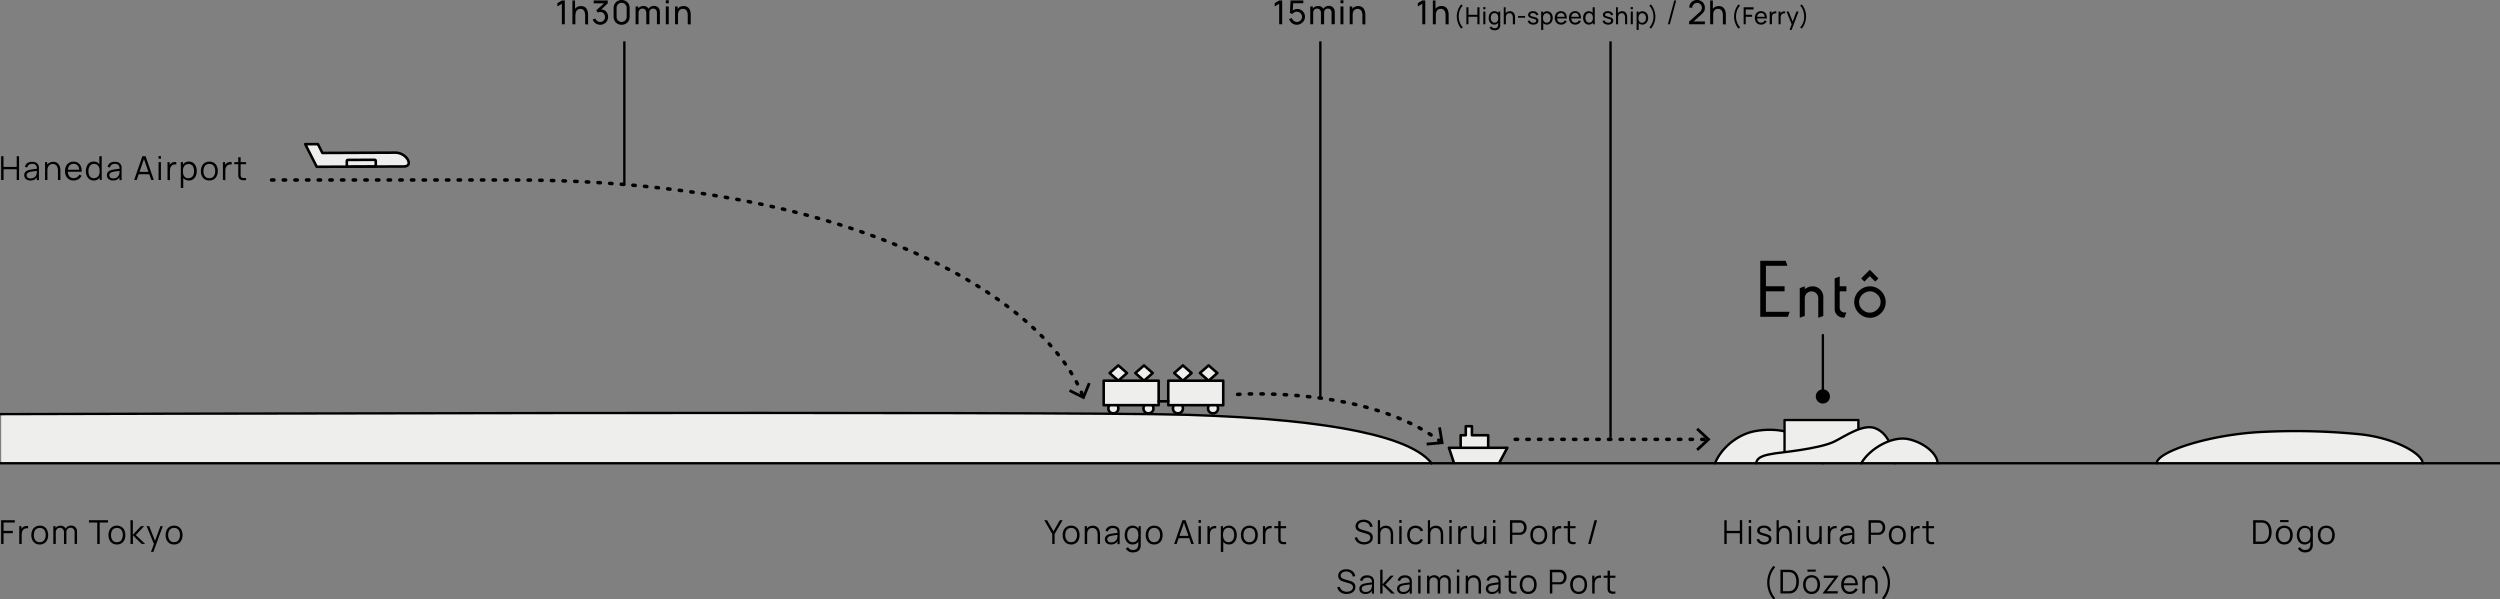 <svg xmlns="http://www.w3.org/2000/svg" width="1059.63" height="254.09" viewBox="0 0 1059.63 254.09">
  <rect x="0" y="0" width="1059.63" height="254.09" fill="#808080" stroke="none"/>
  <g id="_--_COMMENT_--" data-name="-- COMMENT --">
    <g>
      <path d="M.5,175.53s454-1.31,503.06.3c62.56,2,94.71,9.6,103.22,20.52H.5Z" style="fill: #eeeeec"/>
      <path d="M1026.84,196.35c0-4-11.74-10.8-26.87-12.31a276,276,0,0,0-40.34-1c-22.63.94-45.48,8.36-45.48,13.32" style="fill: #eeeeec;stroke: #000;stroke-linecap: round;stroke-linejoin: round"/>
      <g>
        <path d="M.48,230.57V220.49H6.27v1H1.51V225H5.43v1H1.51v4.53Z"/>
        <path d="M8.16,230.57V223h.92v1.82l-.18-.23a3,3,0,0,1,.33-.62,2.22,2.22,0,0,1,.44-.47,2.13,2.13,0,0,1,.69-.39,2.42,2.42,0,0,1,.79-.16,2.44,2.44,0,0,1,.73,0v1a2.48,2.48,0,0,0-.91,0,1.8,1.8,0,0,0-.9.39,2,2,0,0,0-.57.71,3.15,3.15,0,0,0-.25.86,7.07,7.07,0,0,0-.06.91v3.77Z"/>
        <path d="M16.85,230.78a3.48,3.48,0,0,1-1.92-.51,3.38,3.38,0,0,1-1.23-1.41,4.84,4.84,0,0,1-.42-2.07,4.73,4.73,0,0,1,.43-2.09A3.31,3.31,0,0,1,15,223.3a3.54,3.54,0,0,1,1.9-.5,3.53,3.53,0,0,1,1.94.51A3.38,3.38,0,0,1,20,224.72a4.84,4.84,0,0,1,.42,2.07,4.76,4.76,0,0,1-.43,2.09,3.22,3.22,0,0,1-1.23,1.4A3.54,3.54,0,0,1,16.85,230.78Zm0-1a2.18,2.18,0,0,0,1.88-.84,3.58,3.58,0,0,0,.62-2.17,3.54,3.54,0,0,0-.62-2.19,2.23,2.23,0,0,0-1.88-.81,2.4,2.4,0,0,0-1.39.38,2.3,2.3,0,0,0-.82,1.06,4.18,4.18,0,0,0-.27,1.56A3.47,3.47,0,0,0,15,229,2.19,2.19,0,0,0,16.85,229.8Z"/>
        <path d="M22.6,230.57V223h.93v1.87h.11v5.69Zm4.52,0v-4.89a2,2,0,0,0-.48-1.42,1.63,1.63,0,0,0-1.26-.53,1.61,1.61,0,0,0-1.27.54,2.06,2.06,0,0,0-.48,1.43l-.62-.34a2.61,2.61,0,0,1,.34-1.31,2.65,2.65,0,0,1,.94-.91,2.75,2.75,0,0,1,1.35-.33,2.62,2.62,0,0,1,1.29.31,2.12,2.12,0,0,1,.88.9,2.84,2.84,0,0,1,.33,1.42v5.13Zm4.5,0v-5a1.93,1.93,0,0,0-.48-1.38,1.68,1.68,0,0,0-1.24-.5,1.88,1.88,0,0,0-.83.2,1.56,1.56,0,0,0-.67.63,2.14,2.14,0,0,0-.26,1.14l-.61-.18a2.71,2.71,0,0,1,.31-1.42,2.45,2.45,0,0,1,.94-.95,2.67,2.67,0,0,1,1.36-.34,2.4,2.4,0,0,1,1.82.7,2.61,2.61,0,0,1,.69,1.9v5.16Z"/>
        <path d="M41.22,230.57v-9.09H37.7v-1h8.07v1H42.25v9.09Z"/>
        <path d="M49.56,230.78a3.54,3.54,0,0,1-1.93-.51,3.29,3.29,0,0,1-1.22-1.41,5.19,5.19,0,0,1,0-4.16,3.29,3.29,0,0,1,1.23-1.4,3.58,3.58,0,0,1,1.91-.5,3.52,3.52,0,0,1,1.93.51,3.25,3.25,0,0,1,1.23,1.41,4.84,4.84,0,0,1,.42,2.07,4.9,4.9,0,0,1-.42,2.09,3.31,3.31,0,0,1-1.24,1.4A3.48,3.48,0,0,1,49.56,230.78Zm0-1a2.16,2.16,0,0,0,1.87-.84,4.14,4.14,0,0,0,0-4.36,2.21,2.21,0,0,0-1.87-.81,2.43,2.43,0,0,0-1.4.38,2.36,2.36,0,0,0-.82,1.06,4.18,4.18,0,0,0-.27,1.56A3.47,3.47,0,0,0,47.7,229,2.2,2.2,0,0,0,49.56,229.8Z"/>
        <path d="M55.31,230.57V220.49h1v6.16L59.72,223h1.37l-3.54,3.78,4,3.78h-1.5l-3.71-3.64v3.64Z"/>
        <path d="M64,233.93l1.47-4,0,1.18L62.14,223h1.09l2.71,6.8H65.5L68,223h1L65,233.93Z"/>
        <path d="M73.78,230.78a3.52,3.52,0,0,1-1.93-.51,3.29,3.29,0,0,1-1.22-1.41,4.7,4.7,0,0,1-.43-2.07,4.87,4.87,0,0,1,.43-2.09,3.38,3.38,0,0,1,1.24-1.4,3.55,3.55,0,0,1,1.91-.5,3.52,3.52,0,0,1,1.93.51,3.31,3.31,0,0,1,1.23,1.41,4.84,4.84,0,0,1,.42,2.07,4.76,4.76,0,0,1-.43,2.09,3.22,3.22,0,0,1-1.23,1.4A3.5,3.5,0,0,1,73.78,230.78Zm0-1a2.16,2.16,0,0,0,1.87-.84,3.58,3.58,0,0,0,.62-2.17,3.54,3.54,0,0,0-.62-2.19,2.21,2.21,0,0,0-1.87-.81,2.43,2.43,0,0,0-1.4.38,2.3,2.3,0,0,0-.82,1.06,4.18,4.18,0,0,0-.27,1.56,3.47,3.47,0,0,0,.63,2.18A2.2,2.2,0,0,0,73.78,229.8Z"/>
      </g>
      <path d="M.5,175.53s454-1.31,503.06.3c62.56,2,94.71,9.6,103.22,20.52" style="fill: none;stroke: #000;stroke-linecap: square;stroke-miterlimit: 10"/>
      <g>
        <polyline points="619.1 190.77 619.1 184.47 621.27 184.47 621.27 180.66 623.88 180.66 623.88 184.47 630.77 184.47 630.77 193.02" style="fill: #eeeeec;stroke: #000;stroke-linecap: round;stroke-linejoin: round;stroke-width: 1.1px"/>
        <polyline points="616.27 196.23 614.13 189.8 638.88 189.8 635.43 196.23" style="fill: #eeeeec;stroke: #000;stroke-linecap: round;stroke-linejoin: round;stroke-width: 1.1px"/>
      </g>
      <g>
        <line x1="642.23" y1="186.22" x2="723.7" y2="186.22" style="fill: none;stroke: #000;stroke-linecap: round;stroke-linejoin: round;stroke-width: 1.5px;stroke-dasharray: 0.988,3.954"/>
        <polygon points="719.73 191.13 718.91 190.25 723.24 186.22 718.91 182.19 719.73 181.32 725 186.22 719.73 191.13"/>
      </g>
      <g>
        <path d="M955,230.57V220.49h3.61a6,6,0,0,1,.75.06,3.52,3.52,0,0,1,1.92.85,4.32,4.32,0,0,1,1.15,1.76,6.91,6.91,0,0,1,.39,2.36,6.83,6.83,0,0,1-.39,2.36,4.29,4.29,0,0,1-1.15,1.77,3.6,3.6,0,0,1-1.92.85,6,6,0,0,1-.75.05H955Zm1.07-1h2l.62,0a3,3,0,0,0,.57-.07,2.53,2.53,0,0,0,1.43-.71,3.35,3.35,0,0,0,.79-1.41,6.32,6.32,0,0,0,.25-1.85,6.49,6.49,0,0,0-.25-1.86,3.28,3.28,0,0,0-.8-1.4,2.56,2.56,0,0,0-1.42-.71,4.17,4.17,0,0,0-.57-.06l-.62,0h-2Z"/>
        <path d="M968.18,230.78a3.48,3.48,0,0,1-1.92-.51,3.38,3.38,0,0,1-1.23-1.41,4.84,4.84,0,0,1-.43-2.07,4.73,4.73,0,0,1,.44-2.09,3.35,3.35,0,0,1,1.23-1.4,3.92,3.92,0,0,1,3.85,0,3.29,3.29,0,0,1,1.22,1.41,4.7,4.7,0,0,1,.43,2.07,4.9,4.9,0,0,1-.43,2.09,3.29,3.29,0,0,1-1.23,1.4A3.54,3.54,0,0,1,968.18,230.78Zm0-1a2.18,2.18,0,0,0,1.88-.84,3.57,3.57,0,0,0,.61-2.17,3.54,3.54,0,0,0-.61-2.19,2.23,2.23,0,0,0-1.88-.81,2.4,2.4,0,0,0-1.39.38,2.3,2.3,0,0,0-.82,1.06,4.18,4.18,0,0,0-.27,1.56,3.47,3.47,0,0,0,.63,2.18A2.19,2.19,0,0,0,968.18,229.8Zm-1.75-8.47v-.87H970v.87Z"/>
        <path d="M976.87,230.78a3.07,3.07,0,0,1-1.81-.52,3.34,3.34,0,0,1-1.14-1.44,4.9,4.9,0,0,1-.4-2,5.07,5.07,0,0,1,.39-2,3.4,3.4,0,0,1,1.14-1.43,3,3,0,0,1,1.78-.53,3.05,3.05,0,0,1,1.79.52,3.27,3.27,0,0,1,1.1,1.42,5.28,5.28,0,0,1,.38,2,5.44,5.44,0,0,1-.37,2,3.39,3.39,0,0,1-1.1,1.44A2.91,2.91,0,0,1,976.87,230.78Zm.07,3.36a3.66,3.66,0,0,1-1.14-.17,3,3,0,0,1-1-.54,2.88,2.88,0,0,1-.8-1l.93-.52a2,2,0,0,0,.88.91,2.7,2.7,0,0,0,1.17.27,2.59,2.59,0,0,0,1.33-.3,1.77,1.77,0,0,0,.73-.9,4,4,0,0,0,.23-1.48v-2h.12V223h.91v7.46c0,.21,0,.42,0,.62s0,.39-.07.58a3.05,3.05,0,0,1-.55,1.4,2.55,2.55,0,0,1-1.09.81A4.51,4.51,0,0,1,976.94,234.14Zm0-4.32a2.16,2.16,0,0,0,1.33-.39,2.31,2.31,0,0,0,.79-1.08,4.87,4.87,0,0,0,0-3.14,2.24,2.24,0,0,0-.78-1.06,2.14,2.14,0,0,0-1.31-.39,2.23,2.23,0,0,0-1.35.4,2.39,2.39,0,0,0-.79,1.09,4.4,4.4,0,0,0-.25,1.54,4.46,4.46,0,0,0,.26,1.55,2.47,2.47,0,0,0,.79,1.09A2.14,2.14,0,0,0,977,229.82Z"/>
        <path d="M986,230.78a3.48,3.48,0,0,1-1.92-.51,3.31,3.31,0,0,1-1.23-1.41,4.84,4.84,0,0,1-.43-2.07,4.73,4.73,0,0,1,.44-2.09,3.35,3.35,0,0,1,1.23-1.4,3.92,3.92,0,0,1,3.85,0,3.29,3.29,0,0,1,1.22,1.41,4.84,4.84,0,0,1,.43,2.07,4.9,4.9,0,0,1-.43,2.09,3.35,3.35,0,0,1-1.23,1.4A3.54,3.54,0,0,1,986,230.78Zm0-1a2.18,2.18,0,0,0,1.88-.84,3.57,3.57,0,0,0,.61-2.17,3.47,3.47,0,0,0-.62-2.19,2.19,2.19,0,0,0-1.87-.81,2.46,2.46,0,0,0-1.4.38,2.34,2.34,0,0,0-.81,1.06,4.18,4.18,0,0,0-.27,1.56,3.47,3.47,0,0,0,.63,2.18A2.18,2.18,0,0,0,986,229.8Z"/>
      </g>
      <g>
        <path d="M578.23,230.78a4.8,4.8,0,0,1-1.9-.35,3.55,3.55,0,0,1-1.39-1,3.27,3.27,0,0,1-.72-1.55l1-.18a2.57,2.57,0,0,0,1.06,1.54,3.38,3.38,0,0,0,1.94.56,3.47,3.47,0,0,0,1.33-.24,2.09,2.09,0,0,0,.93-.67,1.64,1.64,0,0,0,.33-1,1.36,1.36,0,0,0-.14-.67,1.2,1.2,0,0,0-.37-.46,2.8,2.8,0,0,0-.5-.31c-.18-.08-.36-.14-.53-.2l-2.56-.76a4.31,4.31,0,0,1-.85-.34,2.66,2.66,0,0,1-.68-.5,2,2,0,0,1-.46-.68,2.48,2.48,0,0,1-.16-.89,2.45,2.45,0,0,1,.45-1.48,2.82,2.82,0,0,1,1.23-1,4.44,4.44,0,0,1,1.77-.33,4.32,4.32,0,0,1,1.8.36,3.22,3.22,0,0,1,1.31,1,3.46,3.46,0,0,1,.69,1.56l-1.08.2a2.44,2.44,0,0,0-.48-1.14,2.47,2.47,0,0,0-1-.75,3.33,3.33,0,0,0-1.28-.27,3.07,3.07,0,0,0-1.21.23,2,2,0,0,0-.83.62,1.38,1.38,0,0,0-.31.89,1.15,1.15,0,0,0,.28.82,2,2,0,0,0,.7.49,7.83,7.83,0,0,0,.81.28l2,.58c.21.06.45.14.73.25a3.21,3.21,0,0,1,.81.44,2.41,2.41,0,0,1,.65.76,2.38,2.38,0,0,1,.26,1.19,2.84,2.84,0,0,1-.27,1.26,2.79,2.79,0,0,1-.78.93,3.55,3.55,0,0,1-1.17.57A4.82,4.82,0,0,1,578.23,230.78Z"/>
        <path d="M584,230.57V220.49h.94v5.7h.1v4.38Zm5.47,0v-3.85a5.23,5.23,0,0,0-.12-1.16,2.76,2.76,0,0,0-.38-.93,1.82,1.82,0,0,0-.68-.61,2.22,2.22,0,0,0-1-.22,2.42,2.42,0,0,0-1,.19,1.89,1.89,0,0,0-.7.55,2.43,2.43,0,0,0-.43.85,4.06,4.06,0,0,0-.15,1.15l-.73-.16a4.26,4.26,0,0,1,.41-1.95,2.77,2.77,0,0,1,1.12-1.2,3.27,3.27,0,0,1,1.64-.41,2.86,2.86,0,0,1,1.18.22,2.33,2.33,0,0,1,.86.56,3,3,0,0,1,.58.82,4.4,4.4,0,0,1,.31,1,5.07,5.07,0,0,1,.1,1v4.15Z"/>
        <path d="M593.08,221.58v-1.16h1v1.16Zm0,9V223h1v7.56Z"/>
        <path d="M600,230.78a3.49,3.49,0,0,1-1.93-.51,3.19,3.19,0,0,1-1.2-1.41,5.16,5.16,0,0,1-.42-2.07,5,5,0,0,1,.43-2.08,3.27,3.27,0,0,1,1.21-1.41,3.89,3.89,0,0,1,3.92.06,2.84,2.84,0,0,1,1.16,1.54l-1,.32a2.11,2.11,0,0,0-.85-1.05,2.35,2.35,0,0,0-1.32-.38,2.41,2.41,0,0,0-1.38.38,2.34,2.34,0,0,0-.81,1.06,4.25,4.25,0,0,0-.27,1.56,3.59,3.59,0,0,0,.63,2.18,2.14,2.14,0,0,0,1.83.83,2.35,2.35,0,0,0,1.32-.36,2.19,2.19,0,0,0,.82-1l1,.31a3.34,3.34,0,0,1-1.23,1.54A3.49,3.49,0,0,1,600,230.78Z"/>
        <path d="M605.21,230.57V220.49h.93v5.7h.1v4.38Zm5.47,0v-3.85a5.23,5.23,0,0,0-.12-1.16,3,3,0,0,0-.38-.93,2,2,0,0,0-.68-.61,2.26,2.26,0,0,0-1-.22,2.42,2.42,0,0,0-1,.19,1.89,1.89,0,0,0-.7.55,2.43,2.43,0,0,0-.43.85,4.06,4.06,0,0,0-.15,1.15l-.72-.16a4.26,4.26,0,0,1,.4-1.95,2.83,2.83,0,0,1,1.12-1.2,3.27,3.27,0,0,1,1.64-.41,2.94,2.94,0,0,1,1.19.22,2.42,2.42,0,0,1,.86.56,3.17,3.17,0,0,1,.57.82,3.93,3.93,0,0,1,.31,1,5.07,5.07,0,0,1,.1,1v4.15Z"/>
        <path d="M614.3,221.58v-1.16h1v1.16Zm0,9V223h1v7.56Z"/>
        <path d="M618.06,230.57V223H619v1.82l-.19-.23a3,3,0,0,1,.33-.62,2.22,2.22,0,0,1,.44-.47,2.13,2.13,0,0,1,.69-.39,2.42,2.42,0,0,1,.79-.16,2.44,2.44,0,0,1,.73,0v1a2.44,2.44,0,0,0-.9,0,1.8,1.8,0,0,0-.91.39,1.83,1.83,0,0,0-.56.71,3.17,3.17,0,0,0-.26.86,7.07,7.07,0,0,0-.06.91v3.77Z"/>
        <path d="M626.63,230.76a3.12,3.12,0,0,1-1.19-.21,2.72,2.72,0,0,1-.86-.56,3.17,3.17,0,0,1-.57-.82,3.93,3.93,0,0,1-.31-1,5.21,5.21,0,0,1-.1-1V223h1v3.86a5.3,5.3,0,0,0,.12,1.16,2.64,2.64,0,0,0,.39.92,1.81,1.81,0,0,0,.67.62,2.55,2.55,0,0,0,2,0,1.84,1.84,0,0,0,.7-.54,2.4,2.4,0,0,0,.43-.86,4.07,4.07,0,0,0,.14-1.15l.73.17a4.26,4.26,0,0,1-.4,1.95,2.83,2.83,0,0,1-1.12,1.2A3.27,3.27,0,0,1,626.63,230.76Zm2.54-.19v-1.86h-.11V223h1v7.56Z"/>
        <path d="M632.82,221.58v-1.16h1v1.16Zm0,9V223h1v7.56Z"/>
        <path d="M640,230.57V220.49h4.23l.37.05a2.79,2.79,0,0,1,1.34.55,2.67,2.67,0,0,1,.83,1.08,3.72,3.72,0,0,1,0,2.88,2.78,2.78,0,0,1-.84,1.08,2.75,2.75,0,0,1-1.33.55l-.37,0H641v3.83Zm1-4.8h2.84l.29,0,.33-.05a1.79,1.79,0,0,0,.85-.42,2.19,2.19,0,0,0,.5-.75,2.64,2.64,0,0,0,0-1.81,2,2,0,0,0-.5-.76,1.71,1.71,0,0,0-.85-.42,1.88,1.88,0,0,0-.33,0H641Z"/>
        <path d="M652.21,230.78a3.49,3.49,0,0,1-1.93-.51,3.29,3.29,0,0,1-1.22-1.41,5.25,5.25,0,0,1,0-4.16,3.31,3.31,0,0,1,1.24-1.4,3.55,3.55,0,0,1,1.91-.5,3.52,3.52,0,0,1,1.93.51,3.31,3.31,0,0,1,1.23,1.41,4.84,4.84,0,0,1,.42,2.07,4.76,4.76,0,0,1-.43,2.09,3.22,3.22,0,0,1-1.23,1.4A3.52,3.52,0,0,1,652.21,230.78Zm0-1a2.16,2.16,0,0,0,1.87-.84,3.58,3.58,0,0,0,.62-2.17,3.54,3.54,0,0,0-.62-2.19,2.21,2.21,0,0,0-1.87-.81,2.43,2.43,0,0,0-1.4.38,2.3,2.3,0,0,0-.82,1.06,4.18,4.18,0,0,0-.27,1.56,3.47,3.47,0,0,0,.63,2.18A2.2,2.2,0,0,0,652.21,229.8Z"/>
        <path d="M658,230.57V223h.92v1.82l-.18-.23A3,3,0,0,1,659,224a2.22,2.22,0,0,1,.44-.47,2.13,2.13,0,0,1,.69-.39A2.42,2.42,0,0,1,661,223a2.44,2.44,0,0,1,.73,0v1a2.48,2.48,0,0,0-.91,0,1.8,1.8,0,0,0-.9.39,2,2,0,0,0-.57.71,3.15,3.15,0,0,0-.25.86,7.07,7.07,0,0,0-.06.91v3.77Z"/>
        <path d="M662.8,223.9V223h5v.89Zm5,6.67a4.85,4.85,0,0,1-1.25.11,2.79,2.79,0,0,1-1.11-.27,1.61,1.61,0,0,1-.74-.74,2.19,2.19,0,0,1-.22-.85c0-.29,0-.61,0-1v-6.93h1v6.88c0,.32,0,.59,0,.8a1.13,1.13,0,0,0,.14.56,1.07,1.07,0,0,0,.8.56,4.25,4.25,0,0,0,1.36,0Z"/>
        <path d="M676.91,220.49l-2.69,10.08h-1.06l2.69-10.08Z"/>
        <path d="M570.82,251.78a4.85,4.85,0,0,1-1.91-.35,3.63,3.63,0,0,1-1.39-1,3.47,3.47,0,0,1-.72-1.55l1.05-.18a2.59,2.59,0,0,0,1.07,1.54,3.36,3.36,0,0,0,1.94.56,3.5,3.5,0,0,0,1.33-.24,2.06,2.06,0,0,0,.92-.67,1.59,1.59,0,0,0,.34-1,1.48,1.48,0,0,0-.14-.67,1.42,1.42,0,0,0-.37-.46,3.3,3.3,0,0,0-.51-.31c-.18-.08-.36-.14-.53-.2l-2.55-.76a4.4,4.4,0,0,1-.86-.34,2.66,2.66,0,0,1-.68-.5,2,2,0,0,1-.45-.68,2.28,2.28,0,0,1-.16-.89,2.51,2.51,0,0,1,.44-1.48,2.82,2.82,0,0,1,1.23-1,4.5,4.5,0,0,1,1.77-.33,4.32,4.32,0,0,1,1.8.36,3.32,3.32,0,0,1,1.32,1,3.56,3.56,0,0,1,.68,1.56l-1.08.2a2.44,2.44,0,0,0-.48-1.14,2.37,2.37,0,0,0-1-.75,3.38,3.38,0,0,0-1.29-.27,3,3,0,0,0-1.2.23,2,2,0,0,0-.84.62,1.38,1.38,0,0,0-.31.89,1.2,1.2,0,0,0,.28.82,2,2,0,0,0,.71.49,7,7,0,0,0,.8.28l2,.58c.2.06.44.14.72.25a3.21,3.21,0,0,1,.81.44,2.32,2.32,0,0,1,.66.76,2.49,2.49,0,0,1,.26,1.19,2.85,2.85,0,0,1-.28,1.26,2.58,2.58,0,0,1-.78.93,3.55,3.55,0,0,1-1.17.57A4.8,4.8,0,0,1,570.82,251.78Z"/>
        <path d="M578.74,251.78a3.06,3.06,0,0,1-1.43-.3,2.1,2.1,0,0,1-.87-.82,2.24,2.24,0,0,1-.28-1.12,2.14,2.14,0,0,1,.24-1,2.23,2.23,0,0,1,.68-.72,3.35,3.35,0,0,1,1-.42,12.43,12.43,0,0,1,1.27-.25c.47-.07.92-.14,1.37-.19s.83-.11,1.17-.16l-.37.22a2.43,2.43,0,0,0-.43-1.65,2,2,0,0,0-1.58-.54,2.27,2.27,0,0,0-1.31.35,1.88,1.88,0,0,0-.76,1.1l-1-.29a2.71,2.71,0,0,1,1-1.58,3.43,3.43,0,0,1,2-.56,3.66,3.66,0,0,1,1.76.39,2.18,2.18,0,0,1,1,1.13,2.69,2.69,0,0,1,.18.73,7.56,7.56,0,0,1,0,.83v4.69h-.91v-1.89l.26.11a2.94,2.94,0,0,1-1.19,1.48A3.61,3.61,0,0,1,578.74,251.78Zm.12-.89a2.78,2.78,0,0,0,1.26-.26,2.23,2.23,0,0,0,.87-.7,2.36,2.36,0,0,0,.42-1,3.38,3.38,0,0,0,.09-.8c0-.3,0-.51,0-.66l.39.2-1.13.14c-.41.05-.81.1-1.21.17s-.75.13-1.07.21a3,3,0,0,0-.62.26,1.38,1.38,0,0,0-.49.44,1.11,1.11,0,0,0-.19.67,1.35,1.35,0,0,0,.16.64,1.25,1.25,0,0,0,.53.51A2,2,0,0,0,578.86,250.89Z"/>
        <path d="M585,251.57V241.49h1v6.16l3.37-3.64h1.38l-3.55,3.78,4,3.78h-1.5L586,247.93v3.64Z"/>
        <path d="M594.72,251.78a3.06,3.06,0,0,1-1.43-.3,2.1,2.1,0,0,1-.87-.82,2.24,2.24,0,0,1-.28-1.12,2,2,0,0,1,.25-1,2.1,2.1,0,0,1,.67-.72,3.35,3.35,0,0,1,1-.42,12.43,12.43,0,0,1,1.27-.25c.47-.07.92-.14,1.37-.19s.83-.11,1.17-.16l-.36.22a2.48,2.48,0,0,0-.44-1.65,2,2,0,0,0-1.58-.54,2.27,2.27,0,0,0-1.31.35,1.88,1.88,0,0,0-.76,1.1l-1-.29a2.71,2.71,0,0,1,1.05-1.58,3.43,3.43,0,0,1,2-.56,3.66,3.66,0,0,1,1.76.39,2.18,2.18,0,0,1,1,1.13,2.69,2.69,0,0,1,.18.73,7.56,7.56,0,0,1,0,.83v4.69h-.91v-1.89l.26.11a2.94,2.94,0,0,1-1.19,1.48A3.61,3.61,0,0,1,594.72,251.78Zm.12-.89a2.78,2.78,0,0,0,1.26-.26,2.23,2.23,0,0,0,.87-.7,2.36,2.36,0,0,0,.42-1,3.38,3.38,0,0,0,.09-.8c0-.3,0-.51,0-.66l.39.2-1.13.14c-.41.05-.81.1-1.21.17s-.75.13-1.06.21a2.89,2.89,0,0,0-.63.26,1.38,1.38,0,0,0-.49.44,1.11,1.11,0,0,0-.19.67,1.35,1.35,0,0,0,.16.64,1.25,1.25,0,0,0,.53.51A2,2,0,0,0,594.84,250.89Z"/>
        <path d="M601.1,242.58v-1.16h1v1.16Zm0,9V244h1v7.56Z"/>
        <path d="M604.86,251.57V244h.92v1.87h.11v5.69Zm4.52,0v-4.89a2,2,0,0,0-.48-1.42,1.65,1.65,0,0,0-1.27-.53,1.61,1.61,0,0,0-1.26.54,2,2,0,0,0-.49,1.43l-.61-.34a2.51,2.51,0,0,1,.34-1.31,2.57,2.57,0,0,1,.94-.91,2.7,2.7,0,0,1,1.35-.33,2.55,2.55,0,0,1,1.28.31,2.15,2.15,0,0,1,.89.9,3,3,0,0,1,.32,1.42v5.13Zm4.5,0v-5a1.94,1.94,0,0,0-.49-1.38,1.67,1.67,0,0,0-1.24-.5,1.91,1.91,0,0,0-.83.2,1.61,1.61,0,0,0-.67.63,2.24,2.24,0,0,0-.26,1.14l-.61-.18a2.71,2.71,0,0,1,.32-1.42,2.45,2.45,0,0,1,.94-.95,2.66,2.66,0,0,1,1.35-.34,2.44,2.44,0,0,1,1.83.7,2.61,2.61,0,0,1,.69,1.9v5.16Z"/>
        <path d="M617.51,242.58v-1.16h1v1.16Zm0,9V244h1v7.56Z"/>
        <path d="M621.26,251.57V244h.93v1.87h.1v5.69Zm5.46,0v-3.85a5.23,5.23,0,0,0-.12-1.16,2.76,2.76,0,0,0-.38-.93,1.82,1.82,0,0,0-.68-.61,2.19,2.19,0,0,0-1-.22,2.42,2.42,0,0,0-1,.19,1.89,1.89,0,0,0-.7.55,2.43,2.43,0,0,0-.43.85,4.06,4.06,0,0,0-.15,1.15l-.73-.16a4.26,4.26,0,0,1,.41-1.95,2.77,2.77,0,0,1,1.12-1.2,3.27,3.27,0,0,1,1.64-.41,2.94,2.94,0,0,1,1.19.22,2.51,2.51,0,0,1,.86.56,3.17,3.17,0,0,1,.57.82,3.93,3.93,0,0,1,.31,1,5.07,5.07,0,0,1,.1,1v4.15Z"/>
        <path d="M632.37,251.78a3.09,3.09,0,0,1-1.43-.3,2.13,2.13,0,0,1-.86-.82,2.15,2.15,0,0,1-.29-1.12,2,2,0,0,1,.93-1.77,3.29,3.29,0,0,1,1-.42c.39-.1.81-.18,1.27-.25s.92-.14,1.37-.19.84-.11,1.17-.16l-.36.22a2.43,2.43,0,0,0-.44-1.65,2,2,0,0,0-1.58-.54,2.29,2.29,0,0,0-1.31.35,1.83,1.83,0,0,0-.75,1.1l-1-.29a2.69,2.69,0,0,1,1-1.58,3.44,3.44,0,0,1,2-.56,3.69,3.69,0,0,1,1.76.39,2.2,2.2,0,0,1,1,1.13,2.12,2.12,0,0,1,.18.73,7.55,7.55,0,0,1,0,.83v4.69h-.92v-1.89l.27.11a3,3,0,0,1-1.2,1.48A3.59,3.59,0,0,1,632.37,251.78Zm.12-.89a2.78,2.78,0,0,0,1.26-.26,2.23,2.23,0,0,0,.87-.7,2.5,2.5,0,0,0,.43-1,4.89,4.89,0,0,0,.09-.8v-.66l.4.2c-.35,0-.73.1-1.14.14s-.81.1-1.21.17-.75.13-1.06.21a2.89,2.89,0,0,0-.63.26,1.38,1.38,0,0,0-.49.44,1.11,1.11,0,0,0-.19.67,1.35,1.35,0,0,0,.16.64,1.25,1.25,0,0,0,.53.51A2,2,0,0,0,632.49,250.89Z"/>
        <path d="M637.78,244.9V244h5v.89Zm5,6.67a4.85,4.85,0,0,1-1.25.11,2.75,2.75,0,0,1-1.11-.27,1.61,1.61,0,0,1-.74-.74,2.19,2.19,0,0,1-.22-.85c0-.29,0-.61,0-1v-6.93h1v6.88c0,.32,0,.59,0,.8a1.13,1.13,0,0,0,.14.56,1.05,1.05,0,0,0,.8.56,4.25,4.25,0,0,0,1.36,0Z"/>
        <path d="M647.73,251.78a3.48,3.48,0,0,1-1.92-.51,3.25,3.25,0,0,1-1.23-1.41,4.84,4.84,0,0,1-.43-2.07,4.73,4.73,0,0,1,.44-2.09,3.35,3.35,0,0,1,1.23-1.4,3.92,3.92,0,0,1,3.85,0,3.29,3.29,0,0,1,1.22,1.41,4.84,4.84,0,0,1,.42,2.07,4.9,4.9,0,0,1-.42,2.09,3.31,3.31,0,0,1-1.24,1.4A3.48,3.48,0,0,1,647.73,251.78Zm0-1a2.18,2.18,0,0,0,1.88-.84,3.57,3.57,0,0,0,.61-2.17,3.47,3.47,0,0,0-.62-2.19,2.19,2.19,0,0,0-1.87-.81,2.46,2.46,0,0,0-1.4.38,2.28,2.28,0,0,0-.81,1.06,4.18,4.18,0,0,0-.27,1.56,3.47,3.47,0,0,0,.63,2.18A2.18,2.18,0,0,0,647.73,250.8Z"/>
        <path d="M656.91,251.57V241.49h4.23l.37.05a2.75,2.75,0,0,1,1.34.55,2.78,2.78,0,0,1,.84,1.08,3.78,3.78,0,0,1,0,2.88,2.85,2.85,0,0,1-.83,1.08,2.79,2.79,0,0,1-1.34.55l-.37,0h-3.2v3.83Zm1-4.8h2.84l.29,0,.33-.05a1.75,1.75,0,0,0,.85-.42,2.19,2.19,0,0,0,.5-.75,2.64,2.64,0,0,0,0-1.81,2,2,0,0,0-.5-.76,1.67,1.67,0,0,0-.85-.42,1.88,1.88,0,0,0-.33,0h-3.13Z"/>
        <path d="M669.11,251.78a3.54,3.54,0,0,1-1.93-.51,3.29,3.29,0,0,1-1.22-1.41,5.19,5.19,0,0,1,0-4.16,3.35,3.35,0,0,1,1.23-1.4,3.58,3.58,0,0,1,1.91-.5,3.52,3.52,0,0,1,1.93.51,3.25,3.25,0,0,1,1.23,1.41,4.84,4.84,0,0,1,.42,2.07,4.9,4.9,0,0,1-.42,2.09,3.31,3.31,0,0,1-1.24,1.4A3.48,3.48,0,0,1,669.11,251.78Zm0-1A2.16,2.16,0,0,0,671,250a3.51,3.51,0,0,0,.62-2.17,3.47,3.47,0,0,0-.62-2.19,2.21,2.21,0,0,0-1.87-.81,2.43,2.43,0,0,0-1.4.38,2.36,2.36,0,0,0-.82,1.06,4.18,4.18,0,0,0-.27,1.56,3.47,3.47,0,0,0,.63,2.18A2.2,2.2,0,0,0,669.11,250.8Z"/>
        <path d="M674.86,251.57V244h.93v1.82l-.19-.23a3,3,0,0,1,.33-.62,2.25,2.25,0,0,1,.45-.47,2,2,0,0,1,.68-.39,2.47,2.47,0,0,1,.79-.16,2.44,2.44,0,0,1,.73,0v1a2.42,2.42,0,0,0-.9,0,1.8,1.8,0,0,0-.91.39,1.83,1.83,0,0,0-.56.71,2.84,2.84,0,0,0-.25.86,5.67,5.67,0,0,0-.07.91v3.77Z"/>
        <path d="M679.7,244.9V244h5v.89Zm5,6.67a5,5,0,0,1-1.26.11,2.83,2.83,0,0,1-1.11-.27,1.54,1.54,0,0,1-.73-.74,2.2,2.2,0,0,1-.23-.85c0-.29,0-.61,0-1v-6.93h1v6.88c0,.32,0,.59,0,.8a1.25,1.25,0,0,0,.14.56,1.07,1.07,0,0,0,.8.56,4.31,4.31,0,0,0,1.37,0Z"/>
      </g>
      <g>
        <path d="M730.86,230.57V220.49h1V225h5.57v-4.55h1v10.08h-1V226h-5.57v4.55Z"/>
        <path d="M741.22,221.58v-1.16h1v1.16Zm0,9V223h1v7.56Z"/>
        <path d="M747.79,230.78a3.79,3.79,0,0,1-2.18-.58,2.39,2.39,0,0,1-1.06-1.59l1.05-.18a1.75,1.75,0,0,0,.77,1,2.73,2.73,0,0,0,1.48.38,2.29,2.29,0,0,0,1.36-.36,1.16,1.16,0,0,0,.5-1,1,1,0,0,0-.16-.57,1.46,1.46,0,0,0-.64-.4,13.66,13.66,0,0,0-1.44-.45,10.32,10.32,0,0,1-1.61-.56,2.06,2.06,0,0,1-.83-.65,1.64,1.64,0,0,1-.25-.9,1.85,1.85,0,0,1,.37-1.13,2.39,2.39,0,0,1,1-.76,3.85,3.85,0,0,1,1.49-.27,4.09,4.09,0,0,1,1.53.28,2.66,2.66,0,0,1,1.09.77,2.15,2.15,0,0,1,.49,1.16l-1,.19a1.53,1.53,0,0,0-.66-1.06,2.47,2.47,0,0,0-1.41-.4,2.28,2.28,0,0,0-1.31.31,1,1,0,0,0-.5.86.8.8,0,0,0,.18.52,1.75,1.75,0,0,0,.66.4,13.74,13.74,0,0,0,1.37.41,9.59,9.59,0,0,1,1.64.56,2.07,2.07,0,0,1,.84.69,1.82,1.82,0,0,1,.26,1,2,2,0,0,1-.8,1.68A3.5,3.5,0,0,1,747.79,230.78Z"/>
        <path d="M753,230.57V220.49h.93v5.7h.1v4.38Zm5.46,0v-3.85a5.23,5.23,0,0,0-.12-1.16,2.76,2.76,0,0,0-.38-.93,1.82,1.82,0,0,0-.68-.61,2.19,2.19,0,0,0-1-.22,2.42,2.42,0,0,0-1,.19,1.89,1.89,0,0,0-.7.55,2.43,2.43,0,0,0-.43.85,4.06,4.06,0,0,0-.15,1.15l-.73-.16a4.26,4.26,0,0,1,.41-1.95,2.77,2.77,0,0,1,1.12-1.2,3.27,3.27,0,0,1,1.64-.41,2.86,2.86,0,0,1,1.18.22,2.46,2.46,0,0,1,.87.56,3.17,3.17,0,0,1,.57.82,3.93,3.93,0,0,1,.31,1,5.07,5.07,0,0,1,.1,1v4.15Z"/>
        <path d="M762,221.58v-1.16h1v1.16Zm0,9V223h1v7.56Z"/>
        <path d="M768.69,230.76a3.12,3.12,0,0,1-1.19-.21,2.72,2.72,0,0,1-.86-.56,3.17,3.17,0,0,1-.57-.82,3.93,3.93,0,0,1-.31-1,5.21,5.21,0,0,1-.1-1V223h1v3.86a5.3,5.3,0,0,0,.12,1.16,2.64,2.64,0,0,0,.39.92,1.81,1.81,0,0,0,.67.62,2.55,2.55,0,0,0,2,0,1.77,1.77,0,0,0,.7-.54,2.4,2.4,0,0,0,.43-.86,4.06,4.06,0,0,0,.15-1.15l.72.17a4.26,4.26,0,0,1-.4,1.95,2.83,2.83,0,0,1-1.12,1.2A3.27,3.27,0,0,1,768.69,230.76Zm2.54-.19v-1.86h-.1V223h1v7.56Z"/>
        <path d="M774.74,230.57V223h.93v1.82l-.18-.23a2.6,2.6,0,0,1,.32-.62,2.25,2.25,0,0,1,.45-.47,2,2,0,0,1,.68-.39,2.47,2.47,0,0,1,.79-.16,2.44,2.44,0,0,1,.73,0v1a2.42,2.42,0,0,0-.9,0,1.8,1.8,0,0,0-.91.39,1.83,1.83,0,0,0-.56.71,2.84,2.84,0,0,0-.25.86,5.67,5.67,0,0,0-.07.91v3.77Z"/>
        <path d="M782.3,230.78a3.09,3.09,0,0,1-1.43-.3,2.13,2.13,0,0,1-.86-.82,2.25,2.25,0,0,1-.29-1.12,2,2,0,0,1,.93-1.77,3.35,3.35,0,0,1,1-.42,11.91,11.91,0,0,1,1.27-.25c.46-.07.92-.14,1.36-.19s.84-.11,1.17-.16l-.36.22a2.49,2.49,0,0,0-.43-1.65,2,2,0,0,0-1.59-.54,2.31,2.31,0,0,0-1.31.35,1.83,1.83,0,0,0-.75,1.1l-1-.29a2.69,2.69,0,0,1,1-1.58,3.44,3.44,0,0,1,2-.56,3.69,3.69,0,0,1,1.76.39,2.2,2.2,0,0,1,1,1.13,2.37,2.37,0,0,1,.19.73c0,.27,0,.55,0,.83v4.69h-.92v-1.89l.27.11a3,3,0,0,1-1.2,1.48A3.59,3.59,0,0,1,782.3,230.78Zm.12-.89a2.78,2.78,0,0,0,1.26-.26,2.23,2.23,0,0,0,.87-.7,2.5,2.5,0,0,0,.43-1,4.89,4.89,0,0,0,.09-.8c0-.3,0-.51,0-.66l.39.2c-.35,0-.73.1-1.14.14s-.81.1-1.2.17-.75.13-1.07.21a2.81,2.81,0,0,0-.62.26,1.33,1.33,0,0,0-.5.44,1.11,1.11,0,0,0-.19.67,1.35,1.35,0,0,0,.16.64,1.22,1.22,0,0,0,.54.51A1.94,1.94,0,0,0,782.42,229.89Z"/>
        <path d="M792,230.57V220.49h4.22l.38.05a2.7,2.7,0,0,1,2.17,1.63,3.84,3.84,0,0,1,0,2.88,2.74,2.74,0,0,1-2.17,1.63l-.38,0H793v3.83Zm1-4.8h2.83l.3,0,.32-.05a1.75,1.75,0,0,0,.85-.42,2.06,2.06,0,0,0,.5-.75,2.49,2.49,0,0,0,0-1.81,1.87,1.87,0,0,0-.5-.76,1.67,1.67,0,0,0-.85-.42,1.64,1.64,0,0,0-.32,0H793Z"/>
        <path d="M804.17,230.78a3.48,3.48,0,0,1-1.92-.51,3.31,3.31,0,0,1-1.23-1.41,4.84,4.84,0,0,1-.43-2.07,4.73,4.73,0,0,1,.44-2.09,3.35,3.35,0,0,1,1.23-1.4,3.92,3.92,0,0,1,3.85,0,3.29,3.29,0,0,1,1.22,1.41,4.84,4.84,0,0,1,.43,2.07,4.9,4.9,0,0,1-.43,2.09,3.35,3.35,0,0,1-1.23,1.4A3.54,3.54,0,0,1,804.17,230.78Zm0-1a2.18,2.18,0,0,0,1.88-.84,3.57,3.57,0,0,0,.61-2.17,3.47,3.47,0,0,0-.62-2.19,2.19,2.19,0,0,0-1.87-.81,2.46,2.46,0,0,0-1.4.38,2.34,2.34,0,0,0-.81,1.06,4.18,4.18,0,0,0-.27,1.56,3.47,3.47,0,0,0,.63,2.18A2.18,2.18,0,0,0,804.17,229.8Z"/>
        <path d="M809.93,230.57V223h.92v1.82l-.18-.23A2.3,2.3,0,0,1,811,224a2.41,2.41,0,0,1,1.12-.86,2.53,2.53,0,0,1,.79-.16,2.44,2.44,0,0,1,.73,0v1a2.41,2.41,0,0,0-.9,0,1.73,1.73,0,0,0-.9.39,1.85,1.85,0,0,0-.57.71,2.84,2.84,0,0,0-.25.86,7.11,7.11,0,0,0-.07.91v3.77Z"/>
        <path d="M814.76,223.9V223h5v.89Zm5,6.67a4.92,4.92,0,0,1-1.26.11,2.74,2.74,0,0,1-1.1-.27,1.56,1.56,0,0,1-.74-.74,2,2,0,0,1-.22-.85c0-.29,0-.61,0-1v-6.93h1v6.88c0,.32,0,.59,0,.8a1.26,1.26,0,0,0,.15.56,1,1,0,0,0,.8.56,4.25,4.25,0,0,0,1.36,0Z"/>
        <path d="M751.67,254.09a10.68,10.68,0,0,1-1.42-2.11,11.83,11.83,0,0,1-.91-2.45,10.85,10.85,0,0,1,0-5.15,11.42,11.42,0,0,1,.91-2.45,10.39,10.39,0,0,1,1.42-2.11l.76.59a10.5,10.5,0,0,0-1.36,2,9.44,9.44,0,0,0-.82,2.2A9.9,9.9,0,0,0,750,247a9.46,9.46,0,0,0,.28,2.3,9.88,9.88,0,0,0,.82,2.22,9.56,9.56,0,0,0,1.35,2Z"/>
        <path d="M754.64,251.57V241.49h3.61a6,6,0,0,1,.75.06,3.52,3.52,0,0,1,1.92.85,4.32,4.32,0,0,1,1.15,1.76,6.91,6.91,0,0,1,.39,2.36,6.83,6.83,0,0,1-.39,2.36,4.29,4.29,0,0,1-1.15,1.77,3.6,3.6,0,0,1-1.92.85,6,6,0,0,1-.75.05h-3.61Zm1.07-1h2l.62,0a3,3,0,0,0,.57-.07,2.53,2.53,0,0,0,1.43-.71,3.35,3.35,0,0,0,.79-1.41,6.32,6.32,0,0,0,.25-1.85,6.49,6.49,0,0,0-.25-1.86,3.28,3.28,0,0,0-.8-1.4,2.56,2.56,0,0,0-1.42-.71,4.16,4.16,0,0,0-.58-.06l-.61,0h-2Z"/>
        <path d="M767.83,251.78a3.48,3.48,0,0,1-1.92-.51,3.31,3.31,0,0,1-1.23-1.41,4.84,4.84,0,0,1-.43-2.07,4.73,4.73,0,0,1,.44-2.09,3.35,3.35,0,0,1,1.23-1.4,3.92,3.92,0,0,1,3.85,0,3.29,3.29,0,0,1,1.22,1.41,4.84,4.84,0,0,1,.43,2.07,4.9,4.9,0,0,1-.43,2.09,3.35,3.35,0,0,1-1.23,1.4A3.54,3.54,0,0,1,767.83,251.78Zm0-1a2.18,2.18,0,0,0,1.88-.84,3.57,3.57,0,0,0,.61-2.17,3.47,3.47,0,0,0-.62-2.19,2.19,2.19,0,0,0-1.87-.81,2.4,2.4,0,0,0-1.39.38,2.3,2.3,0,0,0-.82,1.06,4.18,4.18,0,0,0-.27,1.56A3.47,3.47,0,0,0,766,250,2.19,2.19,0,0,0,767.83,250.8Zm-1.75-8.47v-.87h3.52v.87Z"/>
        <path d="M772.61,251.57v-.21l4.87-6.39H773v-1h6.21v.24l-4.87,6.37h4.6v.95Z"/>
        <path d="M784,251.78a3.61,3.61,0,0,1-1.92-.49,3.23,3.23,0,0,1-1.25-1.38,4.52,4.52,0,0,1-.45-2.08,4.86,4.86,0,0,1,.44-2.14,3.26,3.26,0,0,1,1.24-1.4,3.65,3.65,0,0,1,1.9-.49,3.39,3.39,0,0,1,1.91.52,3.18,3.18,0,0,1,1.19,1.47,5.53,5.53,0,0,1,.38,2.29h-1v-.36a3.56,3.56,0,0,0-.64-2.22,2.13,2.13,0,0,0-1.77-.75,2.25,2.25,0,0,0-1.86.79,3.49,3.49,0,0,0-.65,2.25,3.42,3.42,0,0,0,.65,2.22,2.23,2.23,0,0,0,1.84.79,2.61,2.61,0,0,0,1.41-.38,2.53,2.53,0,0,0,1-1.08l1,.37a3.41,3.41,0,0,1-1.32,1.53A3.67,3.67,0,0,1,784,251.78Zm-2.89-3.7v-.86h5.77v.86Z"/>
        <path d="M789.39,251.57V244h.93v1.87h.1v5.69Zm5.46,0v-3.85a5.23,5.23,0,0,0-.12-1.16,2.76,2.76,0,0,0-.38-.93,1.82,1.82,0,0,0-.68-.61,2.19,2.19,0,0,0-1-.22,2.42,2.42,0,0,0-1,.19,1.89,1.89,0,0,0-.7.55,2.43,2.43,0,0,0-.43.85,4.06,4.06,0,0,0-.15,1.15l-.73-.16a4.26,4.26,0,0,1,.41-1.95,2.77,2.77,0,0,1,1.12-1.2,3.27,3.27,0,0,1,1.64-.41A2.86,2.86,0,0,1,794,244a2.33,2.33,0,0,1,.86.56,3,3,0,0,1,.58.82,3.93,3.93,0,0,1,.31,1,5.07,5.07,0,0,1,.1,1v4.15Z"/>
        <path d="M797.69,253.48a9.92,9.92,0,0,0,1.34-2,9.42,9.42,0,0,0,.82-2.22,10,10,0,0,0,.29-2.3,10.49,10.49,0,0,0-.28-2.3,9.87,9.87,0,0,0-.81-2.2,11.5,11.5,0,0,0-1.36-2l.75-.59a10,10,0,0,1,1.42,2.11,10.91,10.91,0,0,1,.91,2.45,10.85,10.85,0,0,1,0,5.15,11.28,11.28,0,0,1-.91,2.45,10.26,10.26,0,0,1-1.42,2.11Z"/>
      </g>
      <g>
        <path d="M726.92,196.35c2.58-6.43,9.47-12.15,16.64-13.55,9.27-1.81,23-.5,29,13.55" style="fill: #eeeeec;stroke: #000;stroke-linecap: round;stroke-linejoin: round"/>
        <rect x="756.38" y="178.03" width="31.3" height="14.29" style="fill: #eeeeec;stroke: #000;stroke-linecap: round;stroke-linejoin: round"/>
        <path d="M744.35,196.35c.41-3.22,5-3.63,8.16-4.21,1.42-.26,18.46-1.85,24.86-4.93,4.46-2.15,12.23-7.75,17.47-5.7,6.67,2.61,7.73,11.11,8.14,14.84" style="fill: #eeeeec;stroke: #000;stroke-linecap: round;stroke-linejoin: round"/>
        <path d="M788.9,196.35c3.44-6.08,13.18-11.92,20.35-10.14s12,6.59,12,10.14" style="fill: #eeeeec;stroke: #000;stroke-linecap: round;stroke-linejoin: round"/>
      </g>
      <line x1="0.5" y1="196.35" x2="1059.63" y2="196.35" style="fill: none;stroke: #000;stroke-linecap: square;stroke-miterlimit: 10"/>
      <g>
        <circle cx="471.9" cy="173.08" r="2.11" style="fill: #eeeeec;stroke: #000;stroke-linecap: round;stroke-linejoin: round;stroke-width: 1.1px"/>
        <circle cx="486.77" cy="173.08" r="2.11" style="fill: #eeeeec;stroke: #000;stroke-linecap: round;stroke-linejoin: round;stroke-width: 1.1px"/>
        <rect x="467.8" y="161.36" width="23.3" height="10.38" style="fill: #eeeeec;stroke: #000;stroke-linecap: round;stroke-linejoin: round;stroke-width: 1.1px"/>
        <circle cx="499.27" cy="173.08" r="2.11" style="fill: #eeeeec;stroke: #000;stroke-linecap: round;stroke-linejoin: round;stroke-width: 1.1px"/>
        <circle cx="514.15" cy="173.08" r="2.11" style="fill: #eeeeec;stroke: #000;stroke-linecap: round;stroke-linejoin: round;stroke-width: 1.1px"/>
        <rect x="495.17" y="161.36" width="23.3" height="10.38" style="fill: #eeeeec;stroke: #000;stroke-linecap: round;stroke-linejoin: round;stroke-width: 1.1px"/>
        <line x1="491.1" y1="170.08" x2="495.17" y2="170.08" style="fill: #eeeeec;stroke: #000;stroke-linecap: round;stroke-linejoin: round;stroke-width: 1.1px"/>
        <polygon points="474 161.37 470.31 158.12 474 154.88 477.68 158.12 474 161.37" style="fill: #eeeeec;stroke: #000;stroke-linecap: round;stroke-linejoin: round;stroke-width: 1.1px"/>
        <polygon points="484.9 161.37 481.21 158.12 484.9 154.88 488.58 158.12 484.9 161.37" style="fill: #eeeeec;stroke: #000;stroke-linecap: round;stroke-linejoin: round;stroke-width: 1.1px"/>
        <polygon points="501.37 161.37 497.69 158.12 501.37 154.88 505.06 158.12 501.37 161.37" style="fill: #eeeeec;stroke: #000;stroke-linecap: round;stroke-linejoin: round;stroke-width: 1.1px"/>
        <polygon points="512.27 161.37 508.59 158.12 512.27 154.88 515.96 158.12 512.27 161.37" style="fill: #eeeeec;stroke: #000;stroke-linecap: round;stroke-linejoin: round;stroke-width: 1.1px"/>
      </g>
      <g>
        <path d="M.48,76.29V66.21h1v4.54H7.08V66.21h1V76.29h-1V71.74H1.51v4.55Z"/>
        <path d="M12.86,76.5a2.94,2.94,0,0,1-1.43-.31,2,2,0,0,1-.87-.82,2.24,2.24,0,0,1-.29-1.11,2,2,0,0,1,.93-1.77,3.36,3.36,0,0,1,1-.43c.38-.09.81-.17,1.27-.25l1.36-.19L16,71.47l-.37.22A2.46,2.46,0,0,0,15.21,70a2,2,0,0,0-1.58-.54,2.4,2.4,0,0,0-1.32.35A2,2,0,0,0,11.56,71l-1-.29a2.66,2.66,0,0,1,1-1.58,3.49,3.49,0,0,1,2-.56,3.66,3.66,0,0,1,1.76.39,2.16,2.16,0,0,1,1,1.12,2.77,2.77,0,0,1,.18.74,7.38,7.38,0,0,1,0,.82v4.7h-.92v-1.9l.27.12A3.05,3.05,0,0,1,14.8,76,3.57,3.57,0,0,1,12.86,76.5Zm.12-.89a2.78,2.78,0,0,0,1.26-.26,2.15,2.15,0,0,0,.86-.71,2.32,2.32,0,0,0,.43-1,3.32,3.32,0,0,0,.09-.8c0-.29,0-.51,0-.65l.39.2-1.14.14-1.2.16a9.14,9.14,0,0,0-1.07.22,3.66,3.66,0,0,0-.62.25,1.39,1.39,0,0,0-.49.44,1.14,1.14,0,0,0-.2.68,1.36,1.36,0,0,0,.17.64,1.31,1.31,0,0,0,.53.51A2.07,2.07,0,0,0,13,75.61Z"/>
        <path d="M19.09,76.29V68.73H20v1.86h.1v5.7Zm5.47,0V72.43a5.14,5.14,0,0,0-.12-1.15,2.68,2.68,0,0,0-.38-.93,1.74,1.74,0,0,0-.68-.61,2.09,2.09,0,0,0-1-.22,2.25,2.25,0,0,0-1,.19,2,2,0,0,0-.7.54,2.57,2.57,0,0,0-.43.86,4.06,4.06,0,0,0-.15,1.15l-.73-.16a4.28,4.28,0,0,1,.41-2A2.81,2.81,0,0,1,20.93,69a3.25,3.25,0,0,1,1.64-.41,3.07,3.07,0,0,1,1.18.21,2.49,2.49,0,0,1,.86.57,3.08,3.08,0,0,1,.58.81,4.48,4.48,0,0,1,.31,1,5.87,5.87,0,0,1,.1,1v4.16Z"/>
        <path d="M31.2,76.5A3.61,3.61,0,0,1,29.28,76,3.28,3.28,0,0,1,28,74.63a4.57,4.57,0,0,1-.45-2.09A4.92,4.92,0,0,1,28,70.4,3.29,3.29,0,0,1,29.26,69a3.55,3.55,0,0,1,1.89-.49,3.4,3.4,0,0,1,1.92.52,3.18,3.18,0,0,1,1.19,1.47,5.38,5.38,0,0,1,.37,2.29H33.58v-.37A3.62,3.62,0,0,0,33,70.21a2.13,2.13,0,0,0-1.77-.75,2.26,2.26,0,0,0-1.86.8,4.17,4.17,0,0,0,0,4.47,2.24,2.24,0,0,0,1.83.78,2.51,2.51,0,0,0,2.38-1.45l1,.37A3.41,3.41,0,0,1,33.17,76,3.67,3.67,0,0,1,31.2,76.5Zm-2.89-3.7v-.86h5.77v.86Z"/>
        <path d="M39.74,76.5a3.06,3.06,0,0,1-1.8-.53,3.4,3.4,0,0,1-1.15-1.43,5.38,5.38,0,0,1,0-4.07A3.42,3.42,0,0,1,37.92,69a3.09,3.09,0,0,1,1.78-.52,3,3,0,0,1,1.79.52,3.16,3.16,0,0,1,1.11,1.42,5.81,5.81,0,0,1,0,4.08A3.28,3.28,0,0,1,41.51,76,2.93,2.93,0,0,1,39.74,76.5Zm.11-1a2.16,2.16,0,0,0,1.33-.39A2.3,2.3,0,0,0,42,74.07a4.87,4.87,0,0,0,0-3.14,2.24,2.24,0,0,0-.78-1.06,2.42,2.42,0,0,0-2.65,0A2.3,2.3,0,0,0,37.74,71a4.72,4.72,0,0,0,0,3.09,2.41,2.41,0,0,0,.79,1.09A2.09,2.09,0,0,0,39.85,75.54Zm2.37.75V70.6h-.11V66.21h1V76.29Z"/>
        <path d="M47.9,76.5a2.94,2.94,0,0,1-1.43-.31,2,2,0,0,1-.87-.82,2.23,2.23,0,0,1-.28-1.11,2.14,2.14,0,0,1,.24-1.05,2.23,2.23,0,0,1,.68-.72,3.36,3.36,0,0,1,1-.43c.38-.09.81-.17,1.27-.25l1.37-.19,1.17-.15-.36.22A2.51,2.51,0,0,0,50.25,70a2,2,0,0,0-1.58-.54,2.35,2.35,0,0,0-1.31.35A1.94,1.94,0,0,0,46.6,71l-1-.29a2.68,2.68,0,0,1,1-1.58,3.43,3.43,0,0,1,2-.56,3.66,3.66,0,0,1,1.76.39,2.16,2.16,0,0,1,1,1.12,2.77,2.77,0,0,1,.18.74,7.38,7.38,0,0,1,0,.82v4.7h-.91v-1.9l.26.12A3,3,0,0,1,49.85,76,3.61,3.61,0,0,1,47.9,76.5Zm.12-.89a2.78,2.78,0,0,0,1.26-.26,2.26,2.26,0,0,0,.87-.71,2.31,2.31,0,0,0,.42-1,3.32,3.32,0,0,0,.09-.8c0-.29,0-.51,0-.65l.39.2-1.13.14-1.21.16a9.14,9.14,0,0,0-1.07.22,3.66,3.66,0,0,0-.62.25,1.48,1.48,0,0,0-.49.44,1.14,1.14,0,0,0-.19.68,1.35,1.35,0,0,0,.16.64,1.37,1.37,0,0,0,.53.51A2.1,2.1,0,0,0,48,75.61Z"/>
        <path d="M56.87,76.29l3.48-10.08h1.36l3.47,10.08H64.11l-3.3-9.5h.41l-3.28,9.5Zm1.55-2.44v-1h5.21v1Z"/>
        <path d="M67.21,67.29V66.14h1v1.15Zm0,9V68.73h1v7.56Z"/>
        <path d="M71,76.29V68.73h.93v1.82l-.19-.24a3.34,3.34,0,0,1,.33-.62,2.16,2.16,0,0,1,.44-.46,2,2,0,0,1,.69-.4,3.08,3.08,0,0,1,.79-.16,2.14,2.14,0,0,1,.73.06v1a2.48,2.48,0,0,0-.91,0,1.8,1.8,0,0,0-.9.39,2,2,0,0,0-.57.7,3.22,3.22,0,0,0-.25.87,7.07,7.07,0,0,0-.06.91v3.77Z"/>
        <path d="M76.64,79.65V68.73h.92v5.69h.12v5.23ZM80,76.5A2.92,2.92,0,0,1,78.28,76a3.21,3.21,0,0,1-1.09-1.43,5.81,5.81,0,0,1,0-4.08A3.22,3.22,0,0,1,78.29,69a3,3,0,0,1,1.79-.52,3.06,3.06,0,0,1,1.78.52A3.37,3.37,0,0,1,83,70.47a5.38,5.38,0,0,1,0,4.07A3.4,3.4,0,0,1,81.85,76,3.07,3.07,0,0,1,80,76.5Zm-.1-1a2.08,2.08,0,0,0,1.31-.4A2.34,2.34,0,0,0,82,74.05,4.72,4.72,0,0,0,82,71a2.35,2.35,0,0,0-.78-1.08,2.44,2.44,0,0,0-2.66,0,2.38,2.38,0,0,0-.78,1.06,4.87,4.87,0,0,0,0,3.14,2.38,2.38,0,0,0,.79,1.08A2.16,2.16,0,0,0,79.94,75.54Z"/>
        <path d="M88.72,76.5A3.48,3.48,0,0,1,86.8,76a3.38,3.38,0,0,1-1.23-1.41,4.92,4.92,0,0,1-.42-2.08,4.71,4.71,0,0,1,.43-2.08A3.35,3.35,0,0,1,86.81,69a3.92,3.92,0,0,1,3.85,0,3.29,3.29,0,0,1,1.22,1.41,4.66,4.66,0,0,1,.43,2.06,4.87,4.87,0,0,1-.43,2.09A3.31,3.31,0,0,1,90.65,76,3.62,3.62,0,0,1,88.72,76.5Zm0-1a2.2,2.2,0,0,0,1.88-.83,3.61,3.61,0,0,0,.61-2.18,3.53,3.53,0,0,0-.61-2.18,2.23,2.23,0,0,0-1.88-.81,2.33,2.33,0,0,0-1.39.38A2.25,2.25,0,0,0,86.51,71a4.16,4.16,0,0,0-.27,1.55,3.52,3.52,0,0,0,.63,2.19A2.18,2.18,0,0,0,88.72,75.51Z"/>
        <path d="M94.48,76.29V68.73h.92v1.82l-.18-.24a2.46,2.46,0,0,1,.33-.62,2.59,2.59,0,0,1,1.12-.86,3.24,3.24,0,0,1,.8-.16,2.11,2.11,0,0,1,.72.06v1a2.41,2.41,0,0,0-.9,0,1.73,1.73,0,0,0-.9.39,2,2,0,0,0-.57.7,2.9,2.9,0,0,0-.25.87,7.07,7.07,0,0,0-.06.91v3.77Z"/>
        <path d="M99.31,69.61v-.88h5v.88Zm5,6.68a5.37,5.37,0,0,1-1.26.11,2.74,2.74,0,0,1-1.1-.27,1.61,1.61,0,0,1-.74-.74,2.06,2.06,0,0,1-.22-.85c0-.29,0-.62,0-1V66.63h1v6.88c0,.32,0,.58,0,.8a1.26,1.26,0,0,0,.15.56,1,1,0,0,0,.8.56,4.25,4.25,0,0,0,1.36,0Z"/>
      </g>
      <g>
        <path d="M238.14,10.29V1.59l-1.9,1.15V1.34l1.9-1.13h1.26V10.29Z"/>
        <path d="M242.61,10.29V.21h1.12V5.78h.15v4.51Zm5.4,0V6.5a5.89,5.89,0,0,0-.1-1,3,3,0,0,0-.33-.89A1.66,1.66,0,0,0,247,4a1.9,1.9,0,0,0-1-.23,2.15,2.15,0,0,0-.85.16,1.81,1.81,0,0,0-.65.48,2.25,2.25,0,0,0-.42.8,4,4,0,0,0-.15,1.15l-.82-.26a4.24,4.24,0,0,1,.39-1.88A2.9,2.9,0,0,1,244.56,3a3.32,3.32,0,0,1,1.7-.42,3,3,0,0,1,1.25.23,2.44,2.44,0,0,1,.86.61,3,3,0,0,1,.54.86,4.59,4.59,0,0,1,.28,1,6,6,0,0,1,.08.91v4.18Z"/>
        <path d="M254.41,10.49a3.56,3.56,0,0,1-1.39-.28,3.24,3.24,0,0,1-1.11-.78,3.07,3.07,0,0,1-.68-1.21l1.19-.34a2,2,0,0,0,.77,1.06,2.17,2.17,0,0,0,2.28.07,1.82,1.82,0,0,0,.7-.73,2.28,2.28,0,0,0,.25-1.09,2.13,2.13,0,0,0-.56-1.52,1.94,1.94,0,0,0-1.47-.59,2.07,2.07,0,0,0-.53.08,2.82,2.82,0,0,0-.51.19l-.61-1L256.48,1l.16.42h-5V.21h5.95v1.2l-3.19,3.05V4a3.29,3.29,0,0,1,1.75.33,2.77,2.77,0,0,1,1.16,1.14,3.37,3.37,0,0,1,.42,1.7,3.34,3.34,0,0,1-.43,1.71,3.13,3.13,0,0,1-1.18,1.16A3.23,3.23,0,0,1,254.41,10.49Z"/>
        <path d="M263.48,10.5a3.46,3.46,0,0,1-1.74-.44,3.29,3.29,0,0,1-1.22-1.21,3.53,3.53,0,0,1-.44-1.75V3.4a3.46,3.46,0,0,1,.44-1.74A3.15,3.15,0,0,1,261.74.45a3.61,3.61,0,0,1,3.49,0,3.06,3.06,0,0,1,1.21,1.21,3.36,3.36,0,0,1,.44,1.74V7.1a3.42,3.42,0,0,1-.44,1.75,3.2,3.2,0,0,1-1.21,1.21A3.47,3.47,0,0,1,263.48,10.5Zm0-1.2A2.07,2.07,0,0,0,264.56,9a2.13,2.13,0,0,0,.77-.78,2.07,2.07,0,0,0,.29-1.07V3.33a2.1,2.1,0,0,0-.29-1.08,2.18,2.18,0,0,0-.77-.77,2.14,2.14,0,0,0-2.15,0,2.21,2.21,0,0,0-.78.77,2.1,2.1,0,0,0-.28,1.08V7.17a2.06,2.06,0,0,0,.28,1.07,2.16,2.16,0,0,0,.78.78A2.06,2.06,0,0,0,263.48,9.3Z"/>
        <path d="M269.4,10.29V2.73h1.11v2h.14v5.54Zm4.53,0V5.5a2,2,0,0,0-.45-1.36,1.5,1.5,0,0,0-1.18-.49,1.58,1.58,0,0,0-1.2.5,2,2,0,0,0-.45,1.34L270,5.1a2.55,2.55,0,0,1,.35-1.32,2.59,2.59,0,0,1,1-.91,2.83,2.83,0,0,1,1.37-.33,2.59,2.59,0,0,1,1.33.32,2.15,2.15,0,0,1,.87.92,3,3,0,0,1,.31,1.42v5.09Zm4.51,0V5.45A1.85,1.85,0,0,0,278,4.13a1.54,1.54,0,0,0-1.18-.48,1.67,1.67,0,0,0-.79.19,1.52,1.52,0,0,0-.62.61,2,2,0,0,0-.24,1l-.66-.27a2.8,2.8,0,0,1,.34-1.41,2.39,2.39,0,0,1,.95-.94,2.75,2.75,0,0,1,1.35-.33,2.46,2.46,0,0,1,1.87.72,2.69,2.69,0,0,1,.67,1.92v5.11Z"/>
        <path d="M282.21,1.39V.11h1.25V1.39Zm0,8.9V2.73h1.25v7.56Z"/>
        <path d="M286.11,10.29V2.73h1.12v2h.14v5.54Zm5.39,0V6.5a5.89,5.89,0,0,0-.09-1,3,3,0,0,0-.33-.89,1.73,1.73,0,0,0-.63-.63,1.9,1.9,0,0,0-1-.23,2.15,2.15,0,0,0-.85.16,1.81,1.81,0,0,0-.65.48,2.26,2.26,0,0,0-.43.8,4,4,0,0,0-.15,1.15l-.81-.26A4.24,4.24,0,0,1,287,4.17,2.84,2.84,0,0,1,288.06,3a3.29,3.29,0,0,1,1.69-.42,3,3,0,0,1,1.26.23,2.44,2.44,0,0,1,.86.61,3,3,0,0,1,.54.86,4,4,0,0,1,.27,1,5,5,0,0,1,.08.91v4.18Z"/>
      </g>
      <g>
        <path d="M134.25,70.69l-4.88-9.59,5.4,0,1.87,3.73,31-.13c4.7,0,7.94,5.84,3.5,5.86Z" style="fill: #eeeeec;stroke: #000;stroke-linecap: round;stroke-linejoin: round;stroke-width: 1.1px"/>
        <rect x="147" y="67.76" width="12.27" height="2.78" rx="0.35" transform="translate(-0.29 0.64) rotate(-0.24)" style="fill: #eeeeec;stroke: #000;stroke-linecap: round;stroke-linejoin: round;stroke-width: 1.1px"/>
      </g>
      <g>
        <path d="M115.11,76.29h102c148,0,227,52.07,241.94,91.77" style="fill: none;stroke: #000;stroke-linecap: round;stroke-linejoin: round;stroke-width: 1.5px;stroke-dasharray: 0.988,3.954"/>
        <polygon points="453.07 166.06 453.61 164.98 458.9 167.63 461.15 162.15 462.26 162.61 459.52 169.28 453.07 166.06"/>
      </g>
      <g>
        <path d="M524.57,167.16s55.09-3.79,86.33,20.21" style="fill: none;stroke: #000;stroke-linecap: round;stroke-linejoin: round;stroke-width: 1.5px;stroke-dasharray: 0.988,3.954"/>
        <polygon points="604.76 188.84 604.64 187.64 610.53 187.09 609.55 181.25 610.74 181.06 611.93 188.16 604.76 188.84"/>
      </g>
      <g>
        <path d="M446,230.57v-4.22l-3.38-5.86h1.19l2.71,4.69,2.69-4.69h1.19L447,226.35v4.22Z"/>
        <path d="M454,230.78a3.52,3.52,0,0,1-1.93-.51,3.29,3.29,0,0,1-1.22-1.41,4.7,4.7,0,0,1-.43-2.07,4.87,4.87,0,0,1,.43-2.09,3.38,3.38,0,0,1,1.24-1.4,3.55,3.55,0,0,1,1.91-.5,3.52,3.52,0,0,1,1.93.51,3.25,3.25,0,0,1,1.23,1.41,4.84,4.84,0,0,1,.42,2.07,4.76,4.76,0,0,1-.43,2.09,3.22,3.22,0,0,1-1.23,1.4A3.5,3.5,0,0,1,454,230.78Zm0-1a2.16,2.16,0,0,0,1.87-.84,3.58,3.58,0,0,0,.62-2.17,3.54,3.54,0,0,0-.62-2.19,2.21,2.21,0,0,0-1.87-.81,2.43,2.43,0,0,0-1.4.38,2.3,2.3,0,0,0-.82,1.06,4.18,4.18,0,0,0-.27,1.56,3.47,3.47,0,0,0,.63,2.18A2.2,2.2,0,0,0,454,229.8Z"/>
        <path d="M459.76,230.57V223h.94v1.87h.1v5.69Zm5.47,0v-3.85a5.23,5.23,0,0,0-.12-1.16,2.76,2.76,0,0,0-.38-.93,1.82,1.82,0,0,0-.68-.61,2.22,2.22,0,0,0-1-.22,2.42,2.42,0,0,0-1,.19,1.89,1.89,0,0,0-.7.55,2.43,2.43,0,0,0-.43.85,4.06,4.06,0,0,0-.15,1.15l-.73-.16a4.26,4.26,0,0,1,.41-1.95,2.77,2.77,0,0,1,1.12-1.2,3.25,3.25,0,0,1,1.64-.41,2.89,2.89,0,0,1,1.18.22,2.33,2.33,0,0,1,.86.56,2.75,2.75,0,0,1,.57.82,4,4,0,0,1,.32,1,5.89,5.89,0,0,1,.1,1v4.15Z"/>
        <path d="M470.88,230.78a3.06,3.06,0,0,1-1.43-.3,2.1,2.1,0,0,1-.87-.82,2.24,2.24,0,0,1-.28-1.12,2,2,0,0,1,.25-1,2.1,2.1,0,0,1,.67-.72,3.35,3.35,0,0,1,1-.42,12.43,12.43,0,0,1,1.27-.25c.47-.07.92-.14,1.37-.19s.83-.11,1.17-.16l-.36.22a2.48,2.48,0,0,0-.44-1.65,2,2,0,0,0-1.58-.54,2.27,2.27,0,0,0-1.31.35,1.88,1.88,0,0,0-.76,1.1l-1-.29a2.71,2.71,0,0,1,1.05-1.58,3.43,3.43,0,0,1,2-.56,3.66,3.66,0,0,1,1.76.39,2.18,2.18,0,0,1,1,1.13,2.69,2.69,0,0,1,.18.73,7.56,7.56,0,0,1,0,.83v4.69h-.91v-1.89l.26.11a2.94,2.94,0,0,1-1.19,1.48A3.61,3.61,0,0,1,470.88,230.78Zm.12-.89a2.78,2.78,0,0,0,1.26-.26,2.23,2.23,0,0,0,.87-.7,2.36,2.36,0,0,0,.42-1,4,4,0,0,0,.1-.8v-.66l.39.2-1.13.14c-.41.05-.81.1-1.21.17s-.75.13-1.06.21a2.89,2.89,0,0,0-.63.26,1.38,1.38,0,0,0-.49.44,1.11,1.11,0,0,0-.19.67,1.35,1.35,0,0,0,.16.64,1.25,1.25,0,0,0,.53.51A2,2,0,0,0,471,229.89Z"/>
        <path d="M480.06,230.78a3.07,3.07,0,0,1-1.81-.52,3.43,3.43,0,0,1-1.15-1.44,5.35,5.35,0,0,1,0-4.06,3.25,3.25,0,0,1,1.14-1.43,3,3,0,0,1,1.78-.53,3.07,3.07,0,0,1,1.79.52,3.27,3.27,0,0,1,1.1,1.42,5.81,5.81,0,0,1,0,4.08,3.3,3.3,0,0,1-1.09,1.44A2.91,2.91,0,0,1,480.06,230.78Zm.07,3.36A3.77,3.77,0,0,1,479,234a3.13,3.13,0,0,1-1-.54,3,3,0,0,1-.79-1l.93-.52a2,2,0,0,0,.88.91,2.7,2.7,0,0,0,1.17.27,2.58,2.58,0,0,0,1.32-.3,1.74,1.74,0,0,0,.74-.9,4,4,0,0,0,.23-1.48v-2h.11V223h.92v7.46c0,.21,0,.42,0,.62a5.42,5.42,0,0,1-.06.58,3.05,3.05,0,0,1-.55,1.4,2.55,2.55,0,0,1-1.09.81A4.55,4.55,0,0,1,480.13,234.14Zm0-4.32a2.16,2.16,0,0,0,1.33-.39,2.38,2.38,0,0,0,.79-1.08,5.05,5.05,0,0,0,0-3.14,2.38,2.38,0,0,0-.78-1.06,2.15,2.15,0,0,0-1.32-.39,2.2,2.2,0,0,0-1.34.4,2.33,2.33,0,0,0-.79,1.09,4.4,4.4,0,0,0-.25,1.54,4.24,4.24,0,0,0,.26,1.55,2.39,2.39,0,0,0,.79,1.09A2.12,2.12,0,0,0,480.16,229.82Z"/>
        <path d="M489.2,230.78a3.54,3.54,0,0,1-1.93-.51,3.29,3.29,0,0,1-1.22-1.41,4.84,4.84,0,0,1-.43-2.07,4.73,4.73,0,0,1,.44-2.09,3.35,3.35,0,0,1,1.23-1.4,3.92,3.92,0,0,1,3.85,0,3.29,3.29,0,0,1,1.22,1.41,4.84,4.84,0,0,1,.42,2.07,4.9,4.9,0,0,1-.42,2.09,3.31,3.31,0,0,1-1.24,1.4A3.48,3.48,0,0,1,489.2,230.78Zm0-1a2.18,2.18,0,0,0,1.88-.84,3.57,3.57,0,0,0,.61-2.17,3.47,3.47,0,0,0-.62-2.19,2.19,2.19,0,0,0-1.87-.81,2.46,2.46,0,0,0-1.4.38,2.36,2.36,0,0,0-.82,1.06,4.4,4.4,0,0,0-.26,1.56,3.47,3.47,0,0,0,.63,2.18A2.18,2.18,0,0,0,489.2,229.8Z"/>
        <path d="M497.68,230.57l3.48-10.08h1.36L506,230.57h-1.07l-3.3-9.5H502l-3.28,9.5Zm1.55-2.44v-1h5.21v1Z"/>
        <path d="M508,221.58v-1.16h1v1.16Zm0,9V223h1v7.56Z"/>
        <path d="M511.78,230.57V223h.93v1.82l-.19-.23a3,3,0,0,1,.33-.62,2.22,2.22,0,0,1,.44-.47,2.13,2.13,0,0,1,.69-.39,2.42,2.42,0,0,1,.79-.16,2.44,2.44,0,0,1,.73,0v1a2.44,2.44,0,0,0-.9,0,1.8,1.8,0,0,0-.91.39,1.83,1.83,0,0,0-.56.71,3.17,3.17,0,0,0-.26.86,7.07,7.07,0,0,0-.06.91v3.77Z"/>
        <path d="M517.45,233.93V223h.93v5.7h.11v5.22Zm3.4-3.15a2.91,2.91,0,0,1-1.76-.52,3.3,3.3,0,0,1-1.09-1.44,5.81,5.81,0,0,1,0-4.08,3.27,3.27,0,0,1,1.1-1.42,3.08,3.08,0,0,1,1.8-.52,3,3,0,0,1,1.77.53,3.25,3.25,0,0,1,1.14,1.43,5.35,5.35,0,0,1,0,4.06,3.43,3.43,0,0,1-1.15,1.44A3.07,3.07,0,0,1,520.85,230.78Zm-.1-1a2.14,2.14,0,0,0,1.31-.39,2.39,2.39,0,0,0,.79-1.09,4.24,4.24,0,0,0,.26-1.55,4.18,4.18,0,0,0-.26-1.54,2.38,2.38,0,0,0-.78-1.09,2.2,2.2,0,0,0-1.34-.4,2.15,2.15,0,0,0-1.32.39,2.38,2.38,0,0,0-.78,1.06,5.05,5.05,0,0,0,0,3.14,2.38,2.38,0,0,0,.79,1.08A2.16,2.16,0,0,0,520.75,229.82Z"/>
        <path d="M529.53,230.78a3.48,3.48,0,0,1-1.92-.51,3.38,3.38,0,0,1-1.23-1.41,4.84,4.84,0,0,1-.42-2.07,4.73,4.73,0,0,1,.43-2.09,3.31,3.31,0,0,1,1.24-1.4,3.9,3.9,0,0,1,3.84,0,3.29,3.29,0,0,1,1.22,1.41,4.7,4.7,0,0,1,.43,2.07,4.9,4.9,0,0,1-.43,2.09,3.29,3.29,0,0,1-1.23,1.4A3.54,3.54,0,0,1,529.53,230.78Zm0-1a2.18,2.18,0,0,0,1.88-.84,3.57,3.57,0,0,0,.61-2.17,3.54,3.54,0,0,0-.61-2.19,2.23,2.23,0,0,0-1.88-.81,2.4,2.4,0,0,0-1.39.38,2.3,2.3,0,0,0-.82,1.06,4.18,4.18,0,0,0-.27,1.56,3.47,3.47,0,0,0,.63,2.18A2.19,2.19,0,0,0,529.53,229.8Z"/>
        <path d="M535.29,230.57V223h.92v1.82l-.18-.23a2.3,2.3,0,0,1,.33-.62,2,2,0,0,1,.44-.47,2.08,2.08,0,0,1,.68-.39,2.53,2.53,0,0,1,.8-.16,2.4,2.4,0,0,1,.72,0v1a2.41,2.41,0,0,0-.9,0,1.73,1.73,0,0,0-.9.39,2,2,0,0,0-.57.71,3.15,3.15,0,0,0-.25.86,7.07,7.07,0,0,0-.06.91v3.77Z"/>
        <path d="M540.12,223.9V223h5v.89Zm5,6.67a4.89,4.89,0,0,1-1.26.11,2.74,2.74,0,0,1-1.1-.27,1.56,1.56,0,0,1-.74-.74,2,2,0,0,1-.22-.85c0-.29,0-.61,0-1v-6.93h1v6.88c0,.32,0,.59,0,.8a1.26,1.26,0,0,0,.15.56,1.05,1.05,0,0,0,.8.56,4.25,4.25,0,0,0,1.36,0Z"/>
      </g>
      <line x1="264.63" y1="17.53" x2="264.63" y2="78.53" style="fill: none;stroke: #000;stroke-miterlimit: 10"/>
      <g>
        <path d="M542.18,10.29V1.59l-1.89,1.15V1.34L542.18.21h1.27V10.29Z"/>
        <path d="M549.65,10.5a3.35,3.35,0,0,1-2.58-1.2A3.35,3.35,0,0,1,546.39,8l1.2-.32a2,2,0,0,0,.44.86,2.31,2.31,0,0,0,.76.56,2.12,2.12,0,0,0,.9.2,2.09,2.09,0,0,0,1.1-.3,2.19,2.19,0,0,0,.78-.79,2,2,0,0,0,.29-1.08,2.06,2.06,0,0,0-.3-1.1,2.19,2.19,0,0,0-.79-.78,2.3,2.3,0,0,0-2.22,0,2.45,2.45,0,0,0-.75.67l-1.1-.42L547,.21h5.41V1.39h-4.81l.55-.51L547.9,5.1l-.27-.36a2.8,2.8,0,0,1,1-.69,3,3,0,0,1,1.2-.25,3.29,3.29,0,0,1,1.68.44,3.34,3.34,0,0,1,1.17,1.19,3.3,3.3,0,0,1,.44,1.69,3.14,3.14,0,0,1-.48,1.7A3.59,3.59,0,0,1,551.38,10,3.34,3.34,0,0,1,549.65,10.5Z"/>
        <path d="M555.35,10.29V2.73h1.11v2h.14v5.54Zm4.53,0V5.5a2,2,0,0,0-.45-1.36,1.68,1.68,0,0,0-2.38,0,2,2,0,0,0-.46,1.34L556,5.1a2.46,2.46,0,0,1,.35-1.32,2.52,2.52,0,0,1,1-.91,2.77,2.77,0,0,1,1.36-.33,2.59,2.59,0,0,1,1.33.32,2.23,2.23,0,0,1,.88.92,3.16,3.16,0,0,1,.31,1.42v5.09Zm4.51,0V5.45A1.85,1.85,0,0,0,564,4.13a1.53,1.53,0,0,0-1.17-.48,1.71,1.71,0,0,0-.8.19,1.58,1.58,0,0,0-.62.61,2,2,0,0,0-.23,1l-.66-.27a2.7,2.7,0,0,1,.33-1.41,2.45,2.45,0,0,1,1-.94,2.77,2.77,0,0,1,1.36-.33,2.43,2.43,0,0,1,1.86.72,2.7,2.7,0,0,1,.68,1.92v5.11Z"/>
        <path d="M568.17,1.39V.11h1.24V1.39Zm0,8.9V2.73h1.24v7.56Z"/>
        <path d="M572.07,10.29V2.73h1.12v2h.14v5.54Zm5.39,0V6.5a5.89,5.89,0,0,0-.1-1,3,3,0,0,0-.33-.89A1.59,1.59,0,0,0,576.4,4a1.88,1.88,0,0,0-1-.23,2.06,2.06,0,0,0-.84.16,1.76,1.76,0,0,0-.66.48,2.25,2.25,0,0,0-.42.8,4,4,0,0,0-.15,1.15l-.82-.26a4.24,4.24,0,0,1,.39-1.88A2.86,2.86,0,0,1,574,3a3.26,3.26,0,0,1,1.69-.42,3,3,0,0,1,1.25.23,2.44,2.44,0,0,1,.86.61,3,3,0,0,1,.54.86,4.59,4.59,0,0,1,.28,1,6,6,0,0,1,.08.91v4.18Z"/>
      </g>
      <line x1="559.63" y1="17.53" x2="559.63" y2="168.53" style="fill: none;stroke: #000;stroke-miterlimit: 10"/>
      <g>
        <path d="M602.84,10.29V1.59l-1.9,1.15V1.34l1.9-1.13h1.26V10.29Z"/>
        <path d="M607.31,10.29V.21h1.13V5.78h.14v4.51Zm5.4,0V6.5a5.89,5.89,0,0,0-.1-1,3,3,0,0,0-.33-.89,1.66,1.66,0,0,0-.63-.63,1.88,1.88,0,0,0-1-.23,2.15,2.15,0,0,0-.85.16,1.81,1.81,0,0,0-.65.48,2.25,2.25,0,0,0-.42.8,4,4,0,0,0-.15,1.15l-.82-.26a4.24,4.24,0,0,1,.39-1.88A2.86,2.86,0,0,1,609.27,3,3.26,3.26,0,0,1,611,2.54a3,3,0,0,1,1.25.23,2.44,2.44,0,0,1,.86.61,3,3,0,0,1,.54.86,4.59,4.59,0,0,1,.28,1,6,6,0,0,1,.08.91v4.18Z"/>
        <path d="M619.33,12.12a7.24,7.24,0,0,1-1-1.51,8.51,8.51,0,0,1-.64-1.77A7.25,7.25,0,0,1,617.47,7a7.38,7.38,0,0,1,.21-1.86,8.42,8.42,0,0,1,.64-1.76,7.24,7.24,0,0,1,1-1.51l.66.5a7.71,7.71,0,0,0-1,1.46,6.83,6.83,0,0,0-.55,1.55A7.32,7.32,0,0,0,618.28,7a7.46,7.46,0,0,0,.19,1.62,7.12,7.12,0,0,0,.56,1.56,7.29,7.29,0,0,0,1,1.45Z"/>
        <path d="M621.52,10.29V3.09h.89V6.27h3.79V3.09h.89v7.2h-.89V7.11h-3.79v3.18Z"/>
        <path d="M628.69,3.94V3h.89v.92Zm0,6.35V4.89h.89v5.4Z"/>
        <path d="M633.4,10.44a2.21,2.21,0,0,1-1.3-.37,2.42,2.42,0,0,1-.83-1A3.42,3.42,0,0,1,631,7.59a3.4,3.4,0,0,1,.29-1.46,2.39,2.39,0,0,1,.83-1,2.28,2.28,0,0,1,1.29-.37,2.23,2.23,0,0,1,1.29.37,2.37,2.37,0,0,1,.78,1,3.73,3.73,0,0,1,.27,1.46A3.75,3.75,0,0,1,635.46,9a2.37,2.37,0,0,1-.78,1A2.15,2.15,0,0,1,633.4,10.44Zm.06,2.4a2.62,2.62,0,0,1-.83-.13,2.5,2.5,0,0,1-.74-.39,2.24,2.24,0,0,1-.56-.66l.81-.44a1.19,1.19,0,0,0,.57.58,1.84,1.84,0,0,0,1.61,0,1.17,1.17,0,0,0,.5-.55,2.3,2.3,0,0,0,.16-.92V8.84h.11V4.89h.79v5.44c0,.14,0,.29,0,.42a2.87,2.87,0,0,1-.05.41,2,2,0,0,1-.41.94,1.91,1.91,0,0,1-.8.56A3.33,3.33,0,0,1,633.46,12.84Zm0-3.22a1.4,1.4,0,0,0,.89-.26,1.5,1.5,0,0,0,.52-.72,3.36,3.36,0,0,0,0-2.11,1.57,1.57,0,0,0-.52-.72,1.41,1.41,0,0,0-.87-.26,1.47,1.47,0,0,0-.91.28,1.7,1.7,0,0,0-.53.72,3.11,3.11,0,0,0-.17,1,2.82,2.82,0,0,0,.18,1,1.61,1.61,0,0,0,.52.74A1.42,1.42,0,0,0,633.51,9.62Z"/>
        <path d="M637.37,10.29V3.09h.8v4h.1v3.22Zm3.85,0V7.59a3.57,3.57,0,0,0-.07-.74,2.42,2.42,0,0,0-.23-.64,1.21,1.21,0,0,0-.45-.45,1.41,1.41,0,0,0-.71-.16,1.48,1.48,0,0,0-.61.11,1.32,1.32,0,0,0-.47.34,1.68,1.68,0,0,0-.3.58,2.81,2.81,0,0,0-.11.82l-.58-.18A3,3,0,0,1,638,5.92a2,2,0,0,1,.79-.87,2.36,2.36,0,0,1,1.21-.3,2.07,2.07,0,0,1,.9.17,1.71,1.71,0,0,1,.61.44,2.38,2.38,0,0,1,.39.6,3.55,3.55,0,0,1,.19.69,3.83,3.83,0,0,1,.06.65v3Z"/>
        <path d="M643.42,7.51V6.77h3v.74Z"/>
        <path d="M649.86,10.44a2.75,2.75,0,0,1-1.58-.43,1.74,1.74,0,0,1-.76-1.18l.91-.14a1.1,1.1,0,0,0,.51.69,1.76,1.76,0,0,0,1,.26,1.46,1.46,0,0,0,.86-.23.73.73,0,0,0,.32-.62.58.58,0,0,0-.1-.37.92.92,0,0,0-.44-.27,8.82,8.82,0,0,0-1-.3,6,6,0,0,1-1.13-.4,1.35,1.35,0,0,1-.58-.47,1.16,1.16,0,0,1-.18-.66,1.39,1.39,0,0,1,.26-.83,1.65,1.65,0,0,1,.73-.55,3.1,3.1,0,0,1,2.19,0,1.94,1.94,0,0,1,.78.55,1.55,1.55,0,0,1,.35.83l-.91.17a1,1,0,0,0-.42-.69,1.52,1.52,0,0,0-.9-.26,1.59,1.59,0,0,0-.86.18.62.62,0,0,0-.32.56.48.48,0,0,0,.12.33,1.12,1.12,0,0,0,.45.27c.22.08.55.17,1,.28a5.6,5.6,0,0,1,1.13.39,1.58,1.58,0,0,1,.59.5,1.41,1.41,0,0,1,.17.71,1.48,1.48,0,0,1-.57,1.23A2.55,2.55,0,0,1,649.86,10.44Z"/>
        <path d="M653.22,12.69V4.89h.8v4h.09v3.82Zm2.48-2.25a2.1,2.1,0,0,1-1.27-.38,2.31,2.31,0,0,1-.79-1,3.75,3.75,0,0,1-.27-1.45,3.73,3.73,0,0,1,.27-1.46,2.31,2.31,0,0,1,.79-1,2.2,2.2,0,0,1,1.28-.37,2.28,2.28,0,0,1,1.29.37,2.39,2.39,0,0,1,.83,1,3.4,3.4,0,0,1,.29,1.46A3.42,3.42,0,0,1,657.83,9a2.42,2.42,0,0,1-.83,1A2.21,2.21,0,0,1,655.7,10.44Zm-.1-.82a1.41,1.41,0,0,0,.88-.26,1.7,1.7,0,0,0,.53-.74,3,3,0,0,0,.17-1,3.11,3.11,0,0,0-.17-1,1.7,1.7,0,0,0-.53-.72,1.47,1.47,0,0,0-.91-.28,1.43,1.43,0,0,0-.87.26,1.48,1.48,0,0,0-.51.72A2.91,2.91,0,0,0,654,7.59a3.13,3.13,0,0,0,.16,1.05,1.5,1.5,0,0,0,.52.72A1.42,1.42,0,0,0,655.6,9.62Z"/>
        <path d="M661.67,10.44a2.71,2.71,0,0,1-1.39-.35,2.38,2.38,0,0,1-.92-1A3.14,3.14,0,0,1,659,7.62a3.38,3.38,0,0,1,.32-1.53,2.45,2.45,0,0,1,.91-1,2.63,2.63,0,0,1,1.37-.35,2.46,2.46,0,0,1,1.38.38,2.19,2.19,0,0,1,.86,1.07,3.83,3.83,0,0,1,.25,1.65h-.9V7.52a2.45,2.45,0,0,0-.4-1.49,1.42,1.42,0,0,0-1.16-.49,1.55,1.55,0,0,0-1.26.53A2.33,2.33,0,0,0,660,7.59a2.25,2.25,0,0,0,.43,1.48,1.51,1.51,0,0,0,1.23.53,1.8,1.8,0,0,0,.93-.25,1.7,1.7,0,0,0,.62-.7l.85.29a2.41,2.41,0,0,1-.95,1.11A2.62,2.62,0,0,1,661.67,10.44Zm-2-2.6V7.12h4v.72Z"/>
        <path d="M667.67,10.44a2.73,2.73,0,0,1-1.39-.35,2.45,2.45,0,0,1-.92-1A3.14,3.14,0,0,1,665,7.62a3.51,3.51,0,0,1,.32-1.53,2.45,2.45,0,0,1,.91-1,2.66,2.66,0,0,1,1.37-.35,2.49,2.49,0,0,1,1.39.38,2.25,2.25,0,0,1,.86,1.07,4,4,0,0,1,.25,1.65h-.9V7.52A2.45,2.45,0,0,0,668.82,6a1.42,1.42,0,0,0-1.16-.49,1.51,1.51,0,0,0-1.25.53A2.33,2.33,0,0,0,666,7.59a2.25,2.25,0,0,0,.43,1.48,1.48,1.48,0,0,0,1.22.53,1.74,1.74,0,0,0,.93-.25,1.7,1.7,0,0,0,.62-.7l.86.29a2.41,2.41,0,0,1-.95,1.11A2.66,2.66,0,0,1,667.67,10.44Zm-2-2.6V7.12h4v.72Z"/>
        <path d="M673.46,10.44a2.21,2.21,0,0,1-1.3-.37,2.42,2.42,0,0,1-.83-1A3.42,3.42,0,0,1,671,7.59a3.4,3.4,0,0,1,.29-1.46,2.39,2.39,0,0,1,.83-1,2.28,2.28,0,0,1,1.29-.37,2.23,2.23,0,0,1,1.29.37,2.29,2.29,0,0,1,.78,1,3.73,3.73,0,0,1,.27,1.46A3.75,3.75,0,0,1,675.52,9a2.29,2.29,0,0,1-.78,1A2.15,2.15,0,0,1,673.46,10.44Zm.11-.82a1.4,1.4,0,0,0,.89-.26,1.5,1.5,0,0,0,.52-.72,3.36,3.36,0,0,0,0-2.11,1.57,1.57,0,0,0-.52-.72,1.41,1.41,0,0,0-.87-.26,1.47,1.47,0,0,0-.91.28,1.7,1.7,0,0,0-.53.72,3.11,3.11,0,0,0-.17,1,2.82,2.82,0,0,0,.18,1,1.61,1.61,0,0,0,.52.74A1.42,1.42,0,0,0,673.57,9.62Zm1.58.67v-4h-.1V3.09h.89v7.2Z"/>
        <path d="M681.58,10.44A2.75,2.75,0,0,1,680,10a1.74,1.74,0,0,1-.76-1.18l.91-.14a1.1,1.1,0,0,0,.51.69,1.76,1.76,0,0,0,1,.26,1.46,1.46,0,0,0,.86-.23.73.73,0,0,0,.32-.62.58.58,0,0,0-.1-.37.92.92,0,0,0-.44-.27c-.22-.08-.55-.19-1-.3a6,6,0,0,1-1.13-.4,1.35,1.35,0,0,1-.58-.47,1.16,1.16,0,0,1-.18-.66,1.39,1.39,0,0,1,.26-.83,1.65,1.65,0,0,1,.73-.55,3.1,3.1,0,0,1,2.19,0,1.94,1.94,0,0,1,.78.55,1.55,1.55,0,0,1,.35.83l-.91.17a1,1,0,0,0-.42-.69,1.53,1.53,0,0,0-.91-.26,1.58,1.58,0,0,0-.85.18.62.62,0,0,0-.32.56.48.48,0,0,0,.12.33,1.12,1.12,0,0,0,.45.27c.22.08.55.17,1,.28a5.6,5.6,0,0,1,1.13.39,1.46,1.46,0,0,1,.58.5,1.31,1.31,0,0,1,.18.71,1.48,1.48,0,0,1-.57,1.23A2.55,2.55,0,0,1,681.58,10.44Z"/>
        <path d="M684.94,10.29V3.09h.8v4h.1v3.22Zm3.85,0V7.59a3.57,3.57,0,0,0-.07-.74,2.11,2.11,0,0,0-.23-.64,1.21,1.21,0,0,0-.45-.45,1.41,1.41,0,0,0-.71-.16,1.48,1.48,0,0,0-.61.11,1.32,1.32,0,0,0-.47.34,1.68,1.68,0,0,0-.3.58,2.81,2.81,0,0,0-.11.82l-.58-.18a3,3,0,0,1,.28-1.35,2,2,0,0,1,.79-.87,2.36,2.36,0,0,1,1.21-.3,2.07,2.07,0,0,1,.9.17,1.71,1.71,0,0,1,.61.44,2.38,2.38,0,0,1,.39.6,3,3,0,0,1,.19.69,3.83,3.83,0,0,1,.06.65v3Z"/>
        <path d="M691.19,3.94V3h.89v.92Zm0,6.35V4.89h.89v5.4Z"/>
        <path d="M693.68,12.69V4.89h.79v4h.1v3.82Zm2.48-2.25a2.13,2.13,0,0,1-1.28-.38,2.31,2.31,0,0,1-.79-1,3.94,3.94,0,0,1-.26-1.45,3.92,3.92,0,0,1,.26-1.46,2.31,2.31,0,0,1,.79-1,2.23,2.23,0,0,1,1.29-.37,2.28,2.28,0,0,1,1.29.37,2.39,2.39,0,0,1,.83,1,3.56,3.56,0,0,1,.29,1.46A3.57,3.57,0,0,1,698.29,9a2.42,2.42,0,0,1-.83,1A2.23,2.23,0,0,1,696.16,10.44Zm-.11-.82a1.39,1.39,0,0,0,.88-.26,1.63,1.63,0,0,0,.53-.74,2.82,2.82,0,0,0,.18-1,2.87,2.87,0,0,0-.18-1,1.62,1.62,0,0,0-.53-.72,1.46,1.46,0,0,0-.9-.28,1.43,1.43,0,0,0-.87.26,1.5,1.5,0,0,0-.52.72,3.36,3.36,0,0,0,0,2.11,1.44,1.44,0,0,0,.52.72A1.4,1.4,0,0,0,696.05,9.62Z"/>
        <path d="M699.1,11.62a6.93,6.93,0,0,0,1-1.45,7.12,7.12,0,0,0,.56-1.56A7.45,7.45,0,0,0,700.81,7a7.31,7.31,0,0,0-.18-1.62,6.86,6.86,0,0,0-.56-1.55,7.26,7.26,0,0,0-1-1.46l.67-.5a7.61,7.61,0,0,1,1,1.51,8.45,8.45,0,0,1,.65,1.76A7.38,7.38,0,0,1,701.63,7a7.25,7.25,0,0,1-.21,1.85,8.54,8.54,0,0,1-.65,1.77,7.61,7.61,0,0,1-1,1.51Z"/>
        <path d="M710.46.21l-2.69,10.08h-.84L709.62.21Z"/>
        <path d="M715.92,10.28V9.16l4.48-4a3,3,0,0,0,.75-1,2.3,2.3,0,0,0,.19-.92,2.15,2.15,0,0,0-.26-1,2,2,0,0,0-.73-.74,1.91,1.91,0,0,0-1-.28,2,2,0,0,0-1.07.29,2.13,2.13,0,0,0-.74.75,2,2,0,0,0-.26,1H716a3.23,3.23,0,0,1,.43-1.68A3.23,3.23,0,0,1,717.6.42,3.54,3.54,0,0,1,719.33,0a3.24,3.24,0,0,1,2.86,1.6,3.35,3.35,0,0,1,.43,1.67,3.51,3.51,0,0,1-.17,1.14,2.9,2.9,0,0,1-.51.9,7,7,0,0,1-.86.86l-3.71,3.34-.16-.42h5.41v1.19Z"/>
        <path d="M724.85,10.29V.21H726V5.78h.14v4.51Zm5.39,0V6.5a5.07,5.07,0,0,0-.1-1,2.56,2.56,0,0,0-.33-.89,1.63,1.63,0,0,0-.62-.63,1.92,1.92,0,0,0-1-.23,2.11,2.11,0,0,0-.85.16,1.84,1.84,0,0,0-.66.48,2.25,2.25,0,0,0-.42.8,4,4,0,0,0-.15,1.15l-.82-.26a4.1,4.1,0,0,1,.4-1.88A2.78,2.78,0,0,1,726.8,3a3.29,3.29,0,0,1,1.69-.42,2.94,2.94,0,0,1,1.25.23,2.36,2.36,0,0,1,.86.61,3,3,0,0,1,.54.86,4.06,4.06,0,0,1,.28,1,6,6,0,0,1,.08.91v4.18Z"/>
        <path d="M736.86,12.12a7.2,7.2,0,0,1-1-1.51,8,8,0,0,1-.65-1.77A7.25,7.25,0,0,1,735,7a7.38,7.38,0,0,1,.21-1.86,7.92,7.92,0,0,1,.65-1.76,7.2,7.2,0,0,1,1-1.51l.66.5a7.65,7.65,0,0,0-1,1.46A6.86,6.86,0,0,0,736,5.37,8,8,0,0,0,735.81,7,8.14,8.14,0,0,0,736,8.61a7.12,7.12,0,0,0,.56,1.56,7.29,7.29,0,0,0,1,1.45Z"/>
        <path d="M739.05,10.29V3.09h4.2V4h-3.31V6.25h2.71v.88h-2.71v3.16Z"/>
        <path d="M746.44,10.44a2.73,2.73,0,0,1-1.39-.35,2.45,2.45,0,0,1-.92-1,3.14,3.14,0,0,1-.33-1.48,3.51,3.51,0,0,1,.32-1.53,2.45,2.45,0,0,1,.91-1,2.63,2.63,0,0,1,1.37-.35,2.51,2.51,0,0,1,1.39.38,2.31,2.31,0,0,1,.86,1.07,3.83,3.83,0,0,1,.24,1.65H748V7.52a2.45,2.45,0,0,0-.4-1.49,1.42,1.42,0,0,0-1.16-.49,1.55,1.55,0,0,0-1.26.53,2.39,2.39,0,0,0-.43,1.52,2.31,2.31,0,0,0,.43,1.48,1.51,1.51,0,0,0,1.23.53,1.8,1.8,0,0,0,.93-.25,1.7,1.7,0,0,0,.62-.7l.85.29a2.35,2.35,0,0,1-.95,1.11A2.62,2.62,0,0,1,746.44,10.44Zm-2-2.6V7.12h4v.72Z"/>
        <path d="M750.1,10.29V4.89h.8V6.2L750.77,6a1.58,1.58,0,0,1,.25-.46,1.42,1.42,0,0,1,.34-.35,1.66,1.66,0,0,1,.47-.26,2.05,2.05,0,0,1,.54-.1,2.18,2.18,0,0,1,.52,0v.83a2.08,2.08,0,0,0-.62,0,1.22,1.22,0,0,0-.62.24,1.55,1.55,0,0,0-.4.45,2.27,2.27,0,0,0-.2.57,4.46,4.46,0,0,0,0,.63v2.71Z"/>
        <path d="M753.84,10.29V4.89h.79V6.2L754.5,6a2.25,2.25,0,0,1,.25-.46,1.62,1.62,0,0,1,.34-.35,1.59,1.59,0,0,1,.48-.26,2,2,0,0,1,.54-.1,2.12,2.12,0,0,1,.51,0v.83a2,2,0,0,0-.61,0,1.19,1.19,0,0,0-.62.24,1.3,1.3,0,0,0-.4.45,1.69,1.69,0,0,0-.2.57,3.36,3.36,0,0,0-.06.63v2.71Z"/>
        <path d="M758.52,12.69l1.05-2.84v.84l-2.36-5.8h.94L760,9.55h-.32l1.73-4.66h.91l-2.94,7.8Z"/>
        <path d="M763,11.62a7.29,7.29,0,0,0,1-1.45,7.12,7.12,0,0,0,.56-1.56A7.46,7.46,0,0,0,764.69,7a7.32,7.32,0,0,0-.19-1.62A6.83,6.83,0,0,0,764,3.82a8.22,8.22,0,0,0-1-1.46l.66-.5a7.65,7.65,0,0,1,1,1.51,8.42,8.42,0,0,1,.64,1.76A7.38,7.38,0,0,1,765.5,7a7.25,7.25,0,0,1-.21,1.85,8.51,8.51,0,0,1-.64,1.77,7.65,7.65,0,0,1-1,1.51Z"/>
      </g>
      <line x1="682.63" y1="17.53" x2="682.63" y2="185.53" style="fill: none;stroke: #000;stroke-miterlimit: 10"/>
      <g>
        <polygon points="758.55 132.16 757.77 134.29 746.09 134.29 746.09 110.53 756.86 110.53 757.63 112.67 748.49 112.67 748.49 121.34 756.4 121.34 756.4 123.48 748.49 123.48 748.49 132.16 758.55 132.16"/>
        <path d="M772.81,126.8v7.12l-2.14.78v-7.89c0-.21,0-.41,0-.54a3.43,3.43,0,0,0-.21-1,2.2,2.2,0,0,0-.32-.59,2.39,2.39,0,0,0-.21-.26,2.89,2.89,0,0,0-2.11-.92h0a2.91,2.91,0,0,0-2.12.92,2.49,2.49,0,0,0-.53.85,3.43,3.43,0,0,0-.21,1c0,.15,0,.38,0,.63v7l-.8.29-1.33.48h0V122.12l2-.72.13-.05v1.24h0a5.43,5.43,0,0,1,3.3-1.24h.17a4.65,4.65,0,0,1,2.68,1,4.85,4.85,0,0,1,.72.71c.11.14.21.28.31.43a4,4,0,0,1,.28.55,4.88,4.88,0,0,1,.38,1.39A10,10,0,0,1,772.81,126.8Z"/>
        <path d="M792.51,123.48a4,4,0,0,1,1.75.37,4.9,4.9,0,0,1,1.5,1,4.45,4.45,0,0,1,1,1.45h0a4.32,4.32,0,0,1,0,3.36,4.51,4.51,0,0,1-1,1.44h0a5.06,5.06,0,0,1-1.49,1.05,4.43,4.43,0,0,1-3.5,0,5.39,5.39,0,0,1-1.5-1.05,4.51,4.51,0,0,1-1-1.44A4.28,4.28,0,0,1,788,128a4.21,4.21,0,0,1,.34-1.68,4.56,4.56,0,0,1,1-1.45,5.16,5.16,0,0,1,1.5-1,4,4,0,0,1,1.75-.37m0-2.13a6.18,6.18,0,0,0-2.65.56,7.3,7.3,0,0,0-2.12,1.49,6.55,6.55,0,0,0-1.4,7.12,6.58,6.58,0,0,0,1.4,2.12,7.27,7.27,0,0,0,2.12,1.48,6.45,6.45,0,0,0,5.3,0,7.14,7.14,0,0,0,2.12-1.48,6.58,6.58,0,0,0,1.4-2.12,6.5,6.5,0,0,0,0-5,6.48,6.48,0,0,0-1.4-2.12,7.17,7.17,0,0,0-2.12-1.49,6.14,6.14,0,0,0-2.65-.56Z"/>
        <polygon points="794.81 119.36 792.51 117.06 790.21 119.35 788.86 118 792.51 114.34 796.16 118 794.81 119.36"/>
        <path d="M782.58,132.47l-.78,2.14h-.52a3.62,3.62,0,0,1-3.65-3.29c0-.12,0-.31,0-.43s0-.33,0-.33V118l2.14-.78v4.12h2.83v.39c0,.25,0,.53,0,.82v.92h-2.84v6.76a1.62,1.62,0,0,0,0,.23,2,2,0,0,0,.13.69,2,2,0,0,0,1.31,1.21,2.71,2.71,0,0,0,.57.09h.82Z"/>
      </g>
      <g>
        <line x1="772.63" y1="142.03" x2="772.63" y2="168.03" style="fill: none;stroke: #000;stroke-linecap: round;stroke-linejoin: round"/>
        <circle cx="772.63" cy="168.03" r="3.01"/>
      </g>
    </g>
  </g>
</svg>
